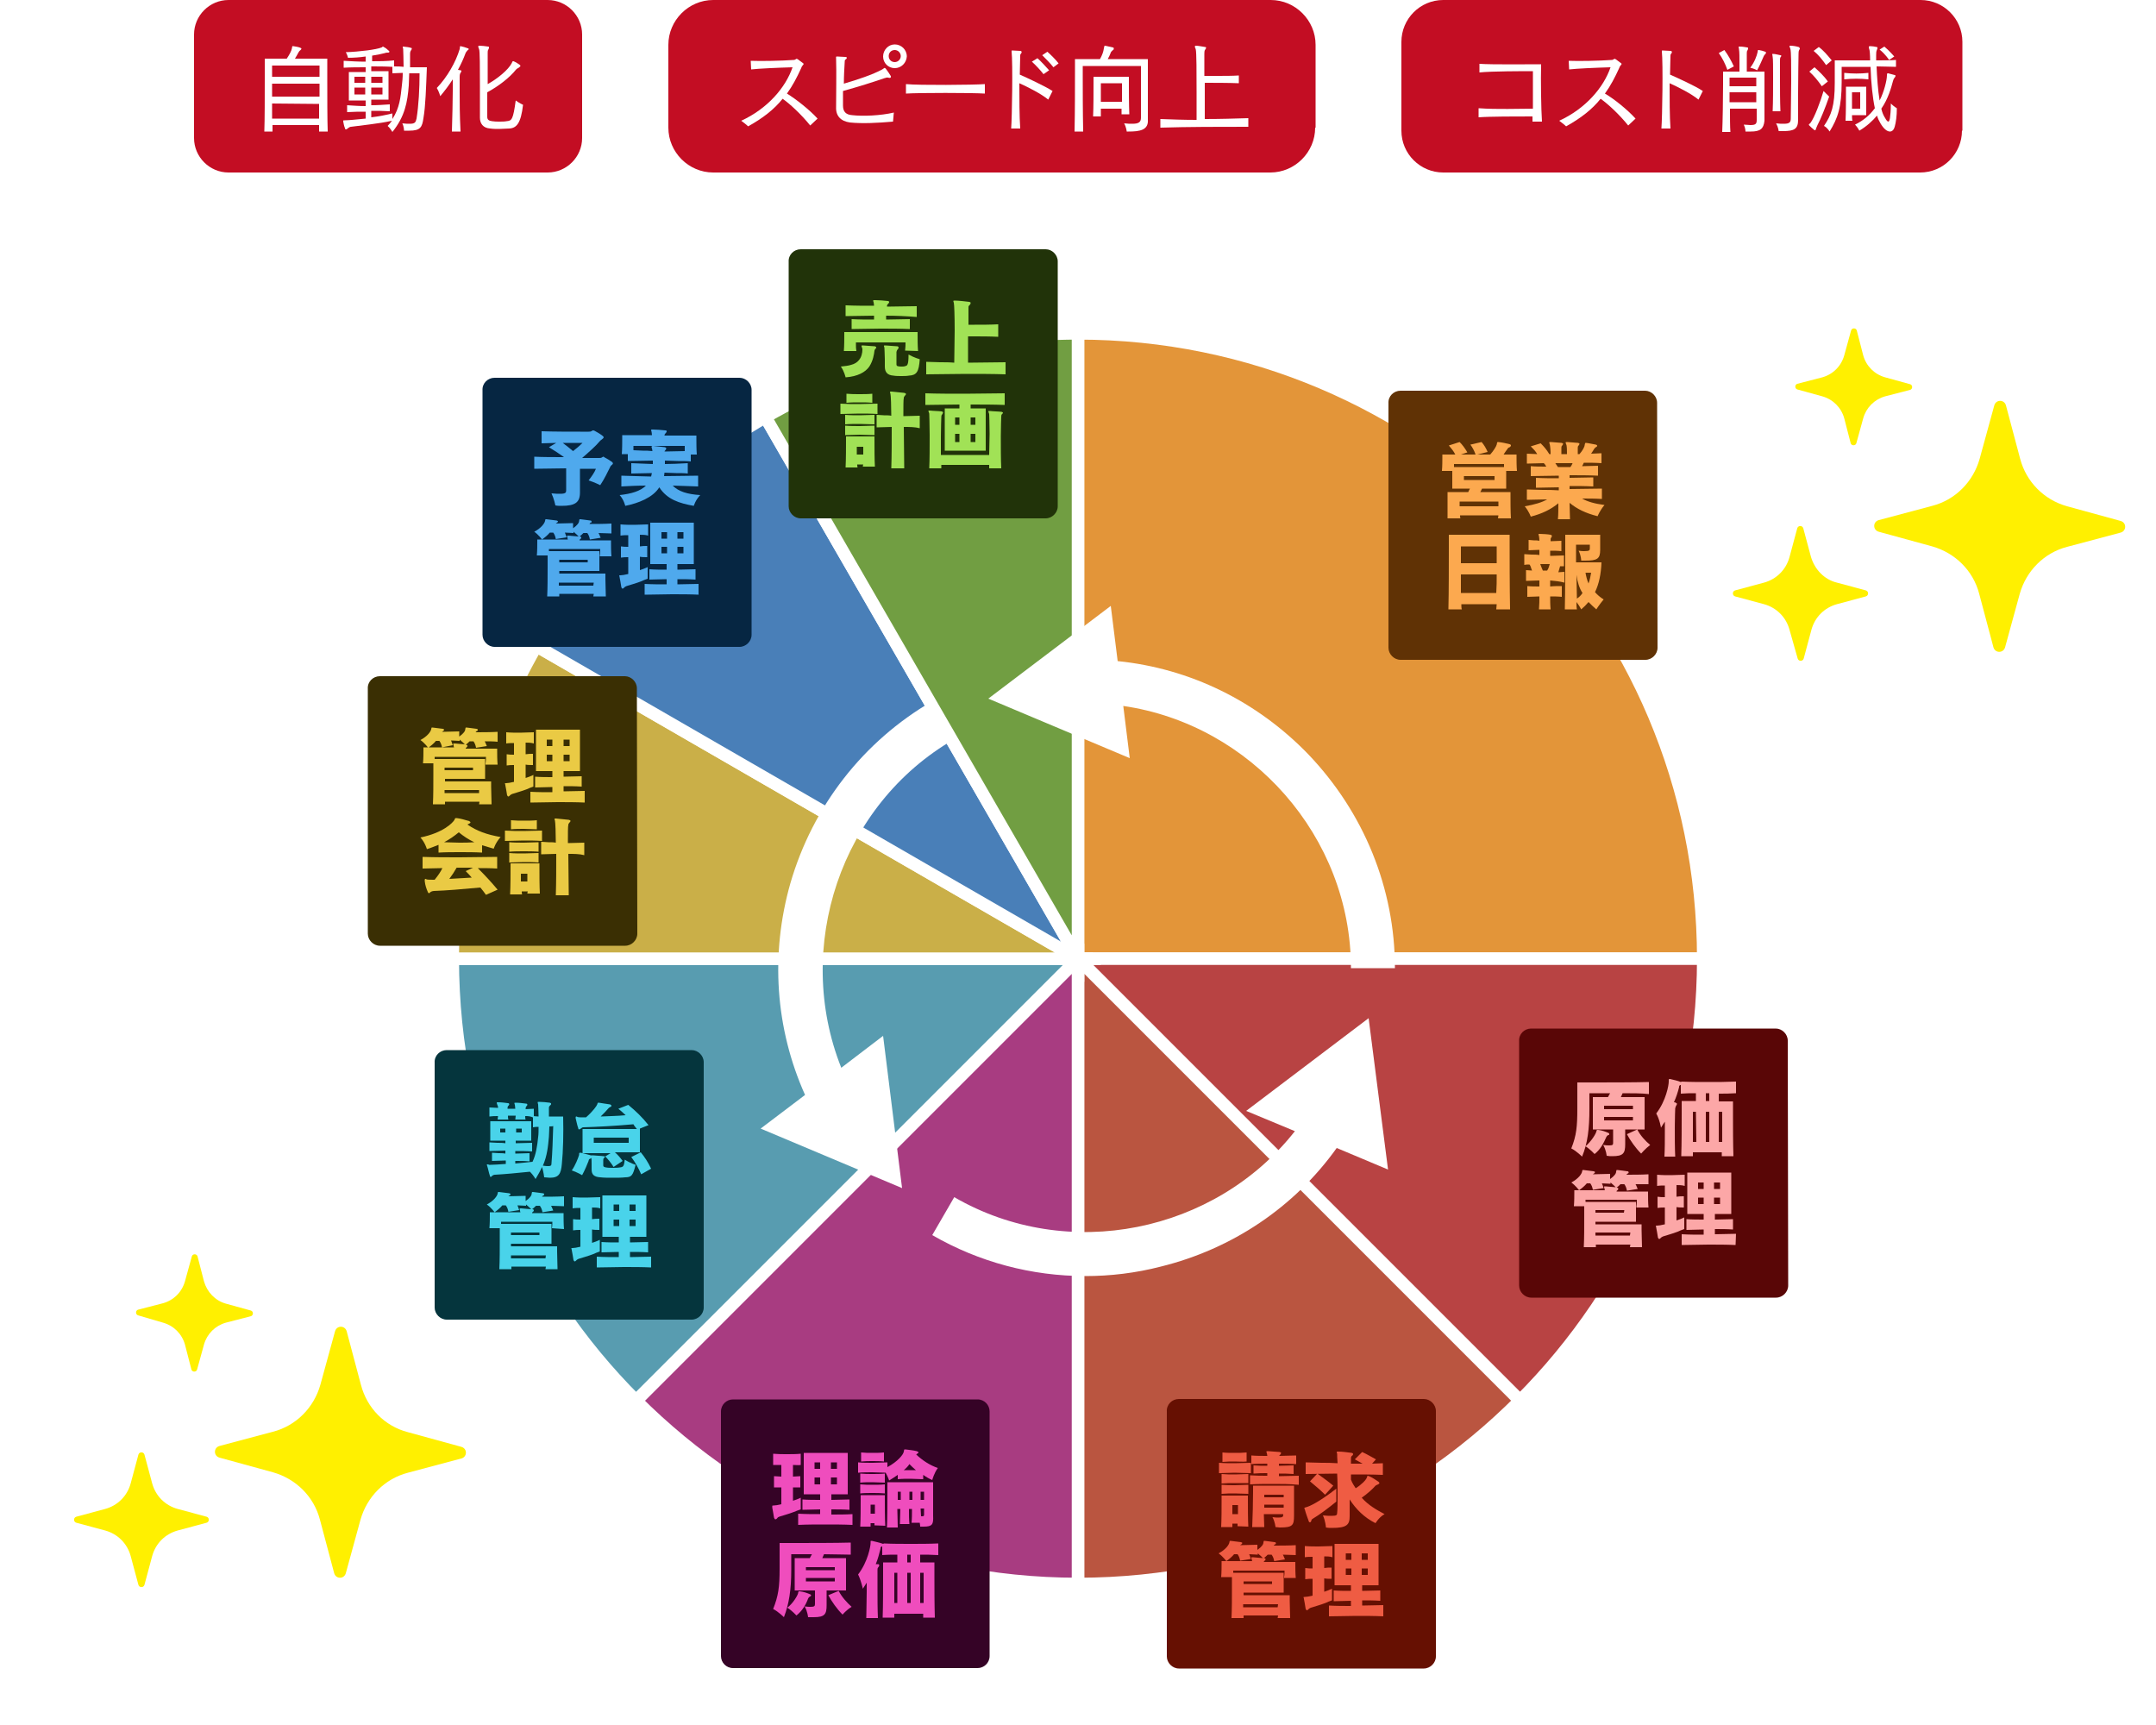 <?xml version="1.0" encoding="utf-8"?>
<!-- Generator: Adobe Illustrator 27.4.0, SVG Export Plug-In . SVG Version: 6.00 Build 0)  -->
<svg version="1.1" id="レイヤー_1" xmlns="http://www.w3.org/2000/svg" xmlns:xlink="http://www.w3.org/1999/xlink" x="0px"
	 y="0px" viewBox="0 0 500 400" style="enable-background:new 0 0 500 400;" xml:space="preserve">
<style type="text/css">
	.st0{fill:#FFFFFF;}
	.st1{fill:#E39539;stroke:#FFFFFF;stroke-width:2.9;stroke-miterlimit:10;}
	.st2{fill:#B84343;stroke:#FFFFFF;stroke-width:2.9;stroke-miterlimit:10;}
	.st3{fill:#BA5540;stroke:#FFFFFF;stroke-width:2.9;stroke-miterlimit:10;}
	.st4{fill:#A83C81;stroke:#FFFFFF;stroke-width:2.9;stroke-miterlimit:10;}
	.st5{fill:#589CB0;stroke:#FFFFFF;stroke-width:2.9;stroke-miterlimit:10;}
	.st6{fill:#CAAF48;stroke:#FFFFFF;stroke-width:2.9;stroke-miterlimit:10;}
	.st7{fill:#497FB8;stroke:#FFFFFF;stroke-width:2.9;stroke-miterlimit:10;}
	.st8{fill:#719E42;stroke:#FFFFFF;stroke-width:2.9;stroke-miterlimit:10;}
	.st9{fill:#603205;}
	.st10{fill:#FCA94F;}
	.st11{fill:#213309;}
	.st12{fill:#A1E256;}
	.st13{fill:#05353D;}
	.st14{fill:#49D3EA;}
	.st15{fill:#062642;}
	.st16{fill:#4FA9ED;}
	.st17{fill:#3A2F03;}
	.st18{fill:#EACA44;}
	.st19{fill:#661002;}
	.st20{fill:#EF5C43;}
	.st21{fill:#FFF000;}
	.st22{fill:#C30D23;}
	.st23{fill:#590606;}
	.st24{fill:#FCA7A7;}
	.st25{fill:#350326;}
	.st26{fill:#EF4DBD;}
</style>
<rect y="0" class="st0" width="500" height="400"/>
<g>
	<g>
		<path class="st1" d="M250,77.3v145h145C395,142.2,330.1,77.3,250,77.3z"/>
		<path class="st2" d="M250,222.3l102.5,102.5c26.2-26.2,42.5-62.5,42.5-102.5L250,222.3L250,222.3z"/>
		<path class="st3" d="M250,222.3v145c40,0,76.3-16.2,102.5-42.5L250,222.3z"/>
		<path class="st4" d="M250,222.3L147.5,324.8C173.7,351,210,367.3,250,367.3V222.3z"/>
		<path class="st5" d="M250,222.3H105c0,40,16.2,76.3,42.5,102.5L250,222.3z"/>
		<path class="st6" d="M105,222.3h145l-125.6-72.5C111.9,171.5,105,196.5,105,222.3z"/>
		<path class="st7" d="M124.4,149.8L250,222.3L177.5,96.7C155.8,109.3,137.3,127.4,124.4,149.8z"/>
		<path class="st8" d="M177.5,96.7L250,222.3v-145C224.9,77.3,199.9,83.8,177.5,96.7z"/>
	</g>
	<g>
		<g>
			<path class="st0" d="M259.2,153.3l-1.6-12.8L229.2,162l32.8,13.8l-1.5-12.1c29.6,4.3,52.8,30.3,52.8,60.8h10.2
				c0-18.5-7.2-36.1-20.1-49.6C291.5,162.6,276,155,259.2,153.3z"/>
			<path class="st0" d="M221.3,171.4l-5.1-8.8c-16,9.3-27.7,24.3-32.9,42.2c-4.7,16.5-3.5,33.7,3.4,49.1l-10.3,7.8l32.8,13.8
				l-4.4-35.3l-9.7,7.4C184,219.7,194.9,186.6,221.3,171.4z"/>
			<path class="st0" d="M317.4,236.1L289,257.6l11.3,4.7c-18.5,23.5-52.6,30.6-79,15.3l-5.1,8.8c10.9,6.3,23.1,9.5,35.5,9.5
				c5.8,0,11.7-0.7,17.5-2.2c16.6-4.1,31-13.8,40.8-27.5l11.9,5L317.4,236.1z"/>
		</g>
	</g>
</g>
<g>
	<g>
		<g>
			<path class="st9" d="M384.4,150.2c0,1.5-1.3,2.8-2.8,2.8h-56.8c-1.5,0-2.8-1.3-2.8-2.8V93.5c-0.1-1.6,1.2-2.9,2.8-2.9h56.7
				c1.5,0,2.8,1.3,2.8,2.8L384.4,150.2L384.4,150.2z"/>
		</g>
	</g>
	<g>
		<g>
			<path class="st10" d="M349.3,109.2v4.1h-5.6c-0.1,0.3-0.3,0.6-0.4,0.8h7c0,0,0,0.3,0,0.8c0,1.3,0,3.8,0.1,5.3h-3
				c0-0.2,0.1-0.5,0.1-0.7h-8.9c0,0.3,0,0.5,0.1,0.7h-3c0-1.5,0-4.2,0-5.4c0-0.4,0-0.7,0-0.7h4.8c0.1-0.3,0.3-0.6,0.4-0.8h-4.1v-4.1
				h-2.4c0.1-1.1,0.1-2.5,0.1-3.3c0-0.3,0-0.5,0-0.5h3c-0.4-0.8-0.9-1.4-1.5-2.1l2.5-0.8c0.7,0.7,1.2,1.4,1.8,2.4l-1.5,0.5h3.4
				c-0.3-0.9-0.7-1.6-1.2-2.3l2.6-0.6c0.6,0.7,1,1.4,1.4,2.3l-2.4,0.6h3c0.8-0.9,1.4-1.9,1.5-2.3s0.1-0.6,0.2-0.6s0.1,0,0.2,0
				c0.9,0.1,1.8,0.3,2.6,0.5c0.2,0.1,0.3,0.1,0.3,0.3c0,0.1-0.1,0.3-0.3,0.4c-0.3,0.1-0.4,0.2-0.5,0.4c-0.3,0.4-0.6,0.8-0.9,1.3h3
				c0,0,0,0.2,0,0.5c0,0.8,0,2.3,0.1,3.3L349.3,109.2L349.3,109.2z M348.8,107.6h-11.6c0,0.1,0,0.4,0,0.7h11.6
				C348.8,108,348.8,107.8,348.8,107.6z M347.5,116.3h-9c0,0.3,0,0.7,0,1.1h9C347.5,117,347.5,116.7,347.5,116.3z M346.5,110.4h-7
				v0.9h7.1v-0.9H346.5z"/>
			<path class="st10" d="M370.5,119.7c-2.8-0.7-4.8-1.7-6.5-3.1c0,1.4,0.1,2.7,0.1,3.8h-2.8c0.1-1.1,0.1-2.4,0.1-3.7
				c-1.7,1.4-3.7,2.4-6.4,3.1c0,0-0.4-1.2-1.4-2.4c2.3-0.4,4-0.9,5.2-1.6c-1.5,0-3.2,0.1-4.7,0.1v-2.4c1.3,0,2.5,0.1,3.7,0.1
				s2.4,0,3.7,0.1V113c-1.8,0-3.7,0.1-5.3,0.1v-2.3c1.7,0.1,3.5,0.1,5.3,0.1v-0.6c-2.2,0-4.4,0.1-6.5,0.1v-2.3
				c1.2,0.1,2.3,0.1,3.6,0.1c-0.2-0.3-0.3-0.6-0.6-0.8c-1.3,0-2.6,0.1-3.9,0.1v-2.3c0.8,0,1.6,0.1,2.4,0.1c-0.4-0.7-0.9-1.2-1.5-1.8
				l2.3-0.7c0.8,0.8,1.4,1.5,2,2.5h0.3c0-0.9-0.1-1.9-0.2-2.3c-0.1-0.2-0.1-0.3-0.1-0.4s0.1-0.1,0.3-0.1c0.1,0,0.1,0,0.1,0
				c0.8,0.1,1.7,0.1,2.5,0.2c0.2,0.1,0.3,0.1,0.3,0.2s-0.1,0.3-0.2,0.4c-0.2,0.2-0.2,0.3-0.2,0.6c0,0.2,0,0.5,0,0.7s0,0.4,0,0.7h1.3
				c0-0.9,0-2-0.2-2.3c-0.1-0.2-0.1-0.3-0.1-0.4s0.1-0.1,0.3-0.1c0.1,0,0.1,0,0.1,0c0.8,0.1,1.7,0.1,2.5,0.2
				c0.2,0.1,0.3,0.1,0.3,0.2s-0.1,0.3-0.2,0.4c-0.2,0.2-0.2,0.3-0.2,0.6c0,0.5,0,0.9,0,1.4h0.4c0.7-0.8,1.2-1.7,1.2-2.1
				c0.1-0.4,0.1-0.5,0.2-0.5s0.1,0,0.2,0c0.8,0.1,1.5,0.3,2.2,0.4c0.2,0.1,0.3,0.1,0.3,0.3c0,0.1-0.1,0.2-0.3,0.3
				c-0.2,0.1-0.3,0.3-0.4,0.4c-0.2,0.3-0.4,0.7-0.7,1.1c0.8,0,1.7-0.1,2.4-0.1v2.3c-1.4-0.1-2.8-0.1-4.1-0.1
				c-0.1,0.2-0.2,0.5-0.4,0.8c1.2,0,2.5-0.1,3.7-0.1v2.3c-2.2-0.1-4.4-0.1-6.6-0.1v0.6c1.9,0,3.7-0.1,5.5-0.1v2.1
				c-1.8-0.1-3.7-0.1-5.5-0.1v0.7c2.4,0,4.9-0.1,7.5-0.1v2.4c-1.5-0.1-3.2-0.1-4.6-0.1c1.2,0.7,2.9,1.2,5.2,1.5
				C371,118.4,370.5,119.7,370.5,119.7z M360.7,107.4c0.2,0.3,0.4,0.6,0.6,0.9h2.9c0.2-0.3,0.4-0.6,0.5-0.9H360.7z"/>
			<path class="st10" d="M347,141.3c0-0.4,0.1-0.8,0.1-1.2h-8.2c0,0.4,0,0.8,0.1,1.2h-3.1c0.1-4.1,0.1-10.5,0.1-14.2
				c0-1.8,0-3.1,0-3.1h14.1c0,0,0,0.6,0,1.5c0,3.2,0,11,0.1,15.8H347z M347.1,126.7h-8.3v3.9h8.3V126.7z M338.8,133.2
				c0,1.4,0,2.9,0,4.3h8.2c0.1-1.5,0.1-2.9,0.1-4.3H338.8z"/>
			<path class="st10" d="M359.5,134.6v1.4c0.8-0.1,1.8-0.1,2.7-0.1v2.5c-0.9-0.1-1.8-0.1-2.7-0.1c0,0.9,0,2,0.1,3h-2.7
				c0.1-1.1,0.1-2.1,0.1-3c-0.9,0-1.8,0.1-2.8,0.1v-2.5c0.9,0.1,1.8,0.1,2.8,0.1v-1.4c-1.1,0-2.1,0.1-3.1,0.1v-2.5
				c0.4,0,1,0.1,1.4,0.1c-0.2-0.4-0.3-1.1-0.6-1.4c-0.4,0-0.8,0-1.2,0.1v-2.5c0.6,0,1.1,0.1,1.7,0.1s1.2,0,1.8,0.1v-1.2
				c-0.9,0-1.8,0.1-2.5,0.1v-2.4c0.4,0,0.8,0.1,1.2,0.1c0.4,0,0.9,0,1.3,0.1c0-0.6-0.1-1-0.1-1.1c-0.1-0.2-0.1-0.4-0.1-0.4
				c0-0.1,0.1-0.1,0.2-0.1s0.1,0,0.1,0c0.7,0,2,0.1,2.5,0.2c0.2,0.1,0.3,0.1,0.3,0.3c0,0.1-0.1,0.2-0.1,0.3
				c-0.2,0.2-0.2,0.3-0.2,0.6c0,0.1,0,0.2,0,0.3c0.9,0,1.8-0.1,2.5-0.1v2.4c-0.8-0.1-1.7-0.1-2.6-0.1v1.2c1.1,0,2.2-0.1,3.2-0.1v2.5
				c-0.3,0-0.6,0-0.9,0c-0.1,0.4-0.3,1-0.4,1.4c0.4,0,0.9-0.1,1.4-0.1v2.5C361.7,134.8,360.6,134.7,359.5,134.6z M357.2,130.8
				c0.2,0.5,0.4,1.1,0.6,1.5h1c0.3-0.4,0.5-1.1,0.6-1.5H357.2z M370.2,141.3c-0.6-0.5-1.2-1.1-1.8-1.7c-0.5,0.6-1.1,1.2-1.7,1.7
				c0,0-0.4-0.8-1.1-1.7c0,0.6,0,1.2,0.1,1.7h-2.8c0.1-4.3,0.1-10.5,0.1-14.2V124h8.1v3.5c0,2.1-0.7,2.5-3.5,2.5c-0.3,0-0.6,0-0.9,0
				c0,0,0-1.1-0.6-2.3c0.6,0.1,0.9,0.1,1.3,0.1c1.3,0,1.3-0.2,1.3-0.8v-0.7h-3.2v4.1h5.9c-0.1,2.7-0.6,5.1-1.5,6.9
				c0.5,0.6,1.2,1.2,2,1.7C370.9,140.2,370.2,141.3,370.2,141.3z M365.6,133.3c0,1.7,0.1,3.8,0.1,5.5c0.5-0.3,1-0.8,1.3-1.3
				C366.3,136.5,365.8,134.9,365.6,133.3z M367.7,132.8c0.1,0.7,0.4,1.9,0.7,2.5c0.3-0.8,0.5-1.9,0.6-2.5H367.7z"/>
		</g>
	</g>
</g>
<g>
	<g>
		<g>
			<path class="st11" d="M245.3,117.4c0,1.5-1.3,2.8-2.8,2.8h-56.8c-1.5,0-2.8-1.3-2.8-2.8V60.7c-0.1-1.6,1.2-2.9,2.8-2.9h56.8
				c1.5,0,2.8,1.3,2.8,2.8V117.4L245.3,117.4z"/>
		</g>
	</g>
	<g>
		<g>
			<path class="st12" d="M203.1,80.8c-0.2,0.2-0.2,0.2-0.3,0.5c-0.1,0.8-0.3,2.3-1.2,3.7c-0.9,1.3-2.7,2.3-5.5,2.5
				c0,0-0.3-1.4-1.1-2.5c0.9-0.1,1.8-0.2,2.4-0.4c0.8-0.2,1.4-0.6,1.8-1.1c0.6-0.7,0.8-1.7,0.8-2.4c0-0.2,0-0.3-0.1-0.5
				s-0.1-0.3-0.1-0.4s0.1-0.1,0.2-0.1h0.1c0.9,0.1,1.8,0.1,2.8,0.2c0.2,0.1,0.3,0.1,0.3,0.3C203.3,80.6,203.2,80.7,203.1,80.8z
				 M209.9,81.3c0.1-0.8,0.1-1.4,0.1-1.9h-11.5c0,0.2,0,0.3,0,0.6c0,0.4,0,0.8,0.1,1.4h-2.9c0.1-1.2,0.1-2.9,0.1-3.8
				c0-0.3,0-0.6,0-0.6h17c0,0,0,0.2,0,0.6c0,0.9,0,2.5,0.1,3.8L209.9,81.3L209.9,81.3z M205.5,73.2v0.9c1.9,0,3.8-0.1,5.5-0.1v2.3
				c-2.2-0.1-4.6-0.1-6.9-0.1s-4.6,0.1-6.6,0.1V74c1.7,0.1,3.4,0.1,5.2,0.1v-0.9c-2.2,0-4.5,0.1-6.6,0.1v-2.5
				c2.2,0.1,4.4,0.1,6.6,0.1c0-0.4-0.1-0.7-0.1-0.8c-0.1-0.2-0.1-0.4-0.1-0.4c0-0.1,0.1-0.1,0.3-0.1h0.1c0,0,0,0,0.1,0
				c0.8,0,2,0.1,2.9,0.2c0.2,0,0.3,0.1,0.3,0.3c0,0.1-0.1,0.2-0.2,0.3c-0.2,0.2-0.3,0.3-0.3,0.6c0,0,0,0,0,0.1
				c2.3,0,4.5-0.1,6.9-0.1v2.5C210.1,73.3,207.8,73.2,205.5,73.2z M210.8,87.1c-0.6,0.1-1.2,0.1-1.8,0.1s-1.2,0-1.8-0.1
				c-1.4-0.1-2-0.8-2-2.1c0-0.1,0-0.1,0-0.1c0-0.3,0-0.9,0-1.6c0-1.1-0.1-2.3-0.1-2.7c-0.1-0.2-0.1-0.3-0.1-0.4s0.1-0.1,0.2-0.1
				c0.1,0,0.1,0,0.1,0c0.9,0.1,1.8,0.1,2.8,0.2c0.2,0,0.3,0.2,0.3,0.3c0,0.1-0.1,0.3-0.2,0.4c-0.2,0.2-0.2,0.3-0.3,0.6
				c0,0.3,0,0.8,0,1.4s0,1.2,0,1.5c0,0.2,0.1,0.4,0.3,0.4c0.3,0.1,0.6,0.1,0.9,0.1c0.3,0,0.6,0,0.8-0.1c0.5-0.1,0.8-0.2,0.8-2.7
				c1.2,0.7,2.6,1.1,2.6,1.1C213.1,86.2,212.6,87,210.8,87.1z"/>
			<path class="st12" d="M233.2,86.8c-3-0.1-6.1-0.1-9.2-0.1c-3.2,0-6.3,0.1-9.2,0.1v-2.9c1.1,0,2.1,0.1,3.2,0.1
				c1.1,0,2.2,0,3.3,0.1c0-2.3,0.1-5.1,0.1-7.5c0-3.3-0.1-6-0.2-6.4c-0.1-0.2-0.1-0.3-0.1-0.4s0.1-0.1,0.3-0.1h0.1
				c0.8,0,2.5,0.2,3.3,0.3c0.3,0.1,0.3,0.1,0.3,0.3c0,0.1-0.1,0.3-0.2,0.4c-0.3,0.3-0.3,0.3-0.3,0.6c0,0.3,0,1.9,0,4
				c0.4,0,0.9,0,1.4,0c1.7,0,3.7,0,5.5-0.1v2.9c-1.9-0.1-4-0.1-5.6-0.1c-0.5,0-0.9,0-1.4,0v6.1c3,0,5.9-0.1,8.7-0.1L233.2,86.8
				L233.2,86.8z"/>
			<path class="st12" d="M199.2,95.9c-1.4,0-2.8,0.1-4.3,0.1v-2.4c1.5,0.1,2.9,0.1,4.3,0.1s2.8-0.1,4.3-0.1V96
				C202.1,95.9,200.6,95.9,199.2,95.9z M200.1,108.3c0-0.2,0-0.4,0.1-0.6h-1.4c0,0.2,0,0.5,0.1,0.7h-2.8c0.1-1.9,0.1-4.9,0.1-6.4
				v-0.8h6.6v1c0,1.5,0,4.4,0.1,6h-2.8L200.1,108.3L200.1,108.3z M199.4,98.3c-1.2,0-2.3,0-3.4,0.1v-2.2c1.1,0.1,2.3,0.1,3.4,0.1
				c1.2,0,2.3-0.1,3.4-0.1v2.2C201.6,98.4,200.5,98.3,199.4,98.3z M199.4,100.8c-1.2,0-2.3,0.1-3.4,0.1v-2.2
				c1.1,0.1,2.3,0.1,3.4,0.1c1.2,0,2.3-0.1,3.4-0.1v2.2C201.6,100.9,200.5,100.8,199.4,100.8z M199.3,93.3c-1,0-2,0-3,0.1v-2.1
				c1.1,0.1,2,0.1,3,0.1s2,0,3-0.1v2.1C201.3,93.3,200.4,93.3,199.3,93.3z M200.2,103.6h-1.5v1.8h1.5V103.6z M209.6,99
				c0,3,0.1,6.6,0.1,9.6h-3c0.1-2.9,0.1-6.4,0.1-9.6c-1.2,0-2.3,0.1-3.5,0.1v-2.9c0.6,0,1.2,0.1,1.7,0.1c0.6,0,1.2,0,1.7,0.1
				c0-2-0.1-4.8-0.2-5.1c-0.1-0.2-0.1-0.4-0.1-0.4c0-0.1,0.1-0.1,0.3-0.1h0.1c0.8,0.1,2.1,0.2,2.9,0.3c0.3,0.1,0.4,0.1,0.4,0.3
				c0,0.1-0.1,0.2-0.2,0.3c-0.2,0.3-0.3,0.3-0.3,0.6c-0.1,0.3-0.1,2-0.1,4.2c1.3,0,2.6-0.1,3.8-0.1v2.9C212.2,99,210.9,99,209.6,99z
				"/>
			<path class="st12" d="M225.1,93.8v0.9h3.5v9.8h-9.5v-9.8h3.4v-0.9c-2.7,0-5.3,0.1-7.9,0.1v-2.7c3,0.1,6.1,0.1,9.2,0.1
				s6.2-0.1,9.2-0.1v2.7C230.5,93.8,227.8,93.8,225.1,93.8z M232.4,96c-0.2,0.2-0.2,0.4-0.2,0.7c0,0.4-0.1,2.2-0.1,4.4
				c0,2.5,0,5.5,0.1,7.5h-2.8c0-0.3,0-0.5,0-0.8h-11.1c0,0.3,0,0.5,0,0.8h-2.8c0.1-1.9,0.1-5,0.1-7.7c0-2.5-0.1-4.6-0.1-5
				c0-0.1-0.1-0.2-0.1-0.3s-0.1-0.2-0.1-0.3c0-0.1,0.1-0.1,0.3-0.1h0.1c0.8,0.1,1.9,0.1,2.7,0.2c0.2,0.1,0.3,0.1,0.3,0.3
				c0,0.1-0.1,0.2-0.2,0.4c-0.2,0.2-0.2,0.4-0.2,0.7c0,0.4-0.1,2.2-0.1,4.4c0,1.3,0,2.8,0,4.3h11.2c0-1.5,0.1-3.3,0.1-4.9
				c0-2.3-0.1-4.3-0.1-4.6c0-0.1-0.1-0.2-0.1-0.3s-0.1-0.2-0.1-0.3c0-0.1,0.1-0.1,0.3-0.1h0.1c0.8,0.1,1.9,0.1,2.7,0.2
				c0.2,0.1,0.3,0.1,0.3,0.3C232.6,95.8,232.5,95.9,232.4,96z M222.5,96.8h-1v1.7h1V96.8z M222.5,100.6h-1v1.9h1V100.6z M226.2,96.8
				h-1.1v1.7h1.1V96.8z M226.2,100.6h-1.1v1.9h1.1V100.6z"/>
		</g>
	</g>
</g>
<g>
	<g>
		<g>
			<path class="st13" d="M163.2,303.2c0,1.5-1.3,2.8-2.8,2.8h-56.8c-1.5,0-2.8-1.3-2.8-2.8v-56.8c-0.1-1.6,1.2-2.9,2.8-2.9h56.8
				c1.5,0,2.8,1.3,2.8,2.8V303.2L163.2,303.2z"/>
		</g>
	</g>
	<g>
		<g>
			<path class="st14" d="M130.3,269.9c-0.2,2.3-0.7,3.2-2.8,3.2c-0.4,0-0.8-0.1-1.3-0.1c0,0-0.1-1.1-0.5-2.4
				c-0.4,0.9-0.9,1.8-1.5,2.8c0,0-0.5-0.9-1.3-1.7c-2.8,0.3-6.2,0.6-8.1,0.7c-0.3,0-0.4,0.1-0.6,0.2c-0.2,0.2-0.3,0.3-0.4,0.3
				s-0.2-0.1-0.2-0.3c-0.2-0.5-0.4-1.6-0.6-2.2c0-0.1-0.1-0.2-0.1-0.3c0-0.1,0.1-0.1,0.2-0.1s0.2,0,0.3,0.1c0.1,0,0.2,0,0.4,0
				c0.7,0,2-0.1,3.5-0.2v-0.8c-1.1,0-2.2,0.1-3.2,0.1v-1.9c0.5,0,1,0.1,1.5,0.1s1.1,0,1.6,0.1v-0.7c-1.2,0-2.5,0.1-3.7,0.1v-2
				c0.6,0,1.2,0.1,1.8,0.1c0.6,0,1.3,0,1.9,0.1v-0.6h-3.5V260h9.5v4.5h-3.6v0.6c1.3,0,2.6-0.1,3.8-0.1v2c-1.3-0.1-2.5-0.1-3.9-0.1
				v0.6c1.2,0,2.3-0.1,3.3-0.1v1.9c-1.1-0.1-2.1-0.1-3.3-0.1v0.6c1.4-0.1,2.8-0.3,4-0.4c0.8-1.7,1.1-3.7,1.3-5.7
				c0.1-0.7,0.1-1.5,0.1-2.4c-0.4,0-0.8,0-1.3,0.1v-2.6c0.4,0,0.8,0.1,1.3,0.1c0-1.3-0.1-2.4-0.1-2.8c-0.1-0.3-0.1-0.4-0.1-0.5
				s0.1-0.1,0.2-0.1h0.1c0.6,0,1.9,0.1,2.5,0.2c0.3,0.1,0.3,0.1,0.3,0.3c0,0.2-0.1,0.2-0.2,0.3c-0.2,0.2-0.3,0.3-0.3,0.6
				c0,0.2,0,0.9,0,2h3.3C130.7,262.8,130.6,267,130.3,269.9z M121.8,258.8c0,0.3,0,0.6,0.1,0.8h-2.4c0-0.3,0.1-0.6,0.1-0.9h-1.8
				c0,0.3,0,0.6,0.1,0.9h-2.5c0-0.3,0.1-0.6,0.1-0.8c-0.7,0-1.3,0-2,0.1v-2.1c0.7,0,1.3,0.1,2,0.1c0-0.2,0-0.4-0.1-0.5
				c0-0.1-0.1-0.3-0.1-0.3c-0.1-0.2-0.1-0.4-0.1-0.4c0-0.1,0.1-0.1,0.2-0.1h0.1c0.8,0,1.5,0.1,2.3,0.2c0.2,0,0.3,0.1,0.3,0.3
				c0,0.1-0.1,0.2-0.2,0.3c-0.2,0.2-0.2,0.4-0.2,0.7h1.8c0-0.4-0.1-0.7-0.1-0.9c-0.1-0.2-0.1-0.4-0.1-0.4c0-0.1,0.1-0.1,0.2-0.1
				s0.1,0,0.1,0c0.8,0,1.5,0.1,2.3,0.2c0.3,0,0.4,0.1,0.4,0.3c0,0.1-0.1,0.2-0.2,0.3c-0.2,0.2-0.2,0.4-0.2,0.7
				c0.6,0,1.2-0.1,1.9-0.1v2.1C123,258.8,122.4,258.8,121.8,258.8z M117.2,261.7H116v0.9h1.2V261.7z M121,261.7h-1.3v0.9h1.3V261.7z
				 M127.4,261.2c0,0.9-0.1,1.8-0.1,2.4c-0.2,2.2-0.4,4.4-1.4,6.7c0.6,0.1,1,0.1,1.3,0.1c0.6,0,0.7-0.2,0.7-0.7
				c0.2-2.4,0.3-5.4,0.4-8.6C128.3,261.2,127.4,261.2,127.4,261.2z"/>
			<path class="st14" d="M136.8,268.7c-0.2,0.1-0.3,0.3-0.3,0.5c-0.3,0.8-0.9,2.2-1.5,3.3c0,0-1.2-0.7-2.4-1.1
				c0.8-1.1,1.5-2.9,1.7-3.6c0-0.4,0-0.5,0.2-0.5c0.1,0,0.1,0,0.2,0c0.7,0.2,1.7,0.4,2.3,0.6c0.2,0.1,0.3,0.2,0.3,0.3
				C137.1,268.5,137,268.7,136.8,268.7z M148.4,261.7v5.5h-5.8c0.7,0.6,1.2,1.2,1.8,2l-2.1,1.4c-0.7-1.1-1.3-1.8-2-2.5v0.1
				c0,0.1-0.1,0.2-0.2,0.3c-0.2,0.2-0.2,0.3-0.2,0.5s0,0.3,0,0.6c0,0.2,0,0.4,0,0.6c0,0.3,0.1,0.4,0.6,0.5s1,0.1,1.5,0.1
				c0.6,0,1.2,0,1.8-0.1c0.8-0.1,0.9-0.3,1.1-1.8c1.2,0.8,2.5,1.2,2.5,1.2c-0.6,2.4-0.9,2.9-2.4,2.9c-0.8,0.1-1.9,0.1-2.9,0.1
				c-1.1,0-2,0-2.9-0.1c-1.5-0.1-2-0.7-2-1.8c0-0.1,0-0.1,0-0.1c0-0.4,0-0.8,0-1.2c0-0.6,0-1.2-0.1-1.5c-0.1-0.2-0.1-0.3-0.1-0.4
				s0.1-0.1,0.3-0.1c0.1,0,0.1,0,0.2,0c0.8,0.1,1.8,0.1,2.5,0.2c0.2,0,0.3,0.1,0.3,0.1l1.3-0.8h-6.5v-5.6h12.6
				c-0.3-0.4-0.6-0.7-0.8-1.1c-4.5,0.4-8.5,0.6-11.6,0.7c-0.2,0-0.4,0.1-0.6,0.3c-0.2,0.1-0.3,0.2-0.4,0.2c-0.1,0-0.2-0.1-0.2-0.3
				c-0.3-0.8-0.4-1.6-0.6-2.3c0-0.1,0-0.1,0-0.2c0-0.2,0.1-0.2,0.2-0.2c0.1,0,0.1,0,0.2,0.1c0.2,0.1,0.9,0.1,2,0.1
				c1.7-1.5,2.5-2.7,2.6-3c0.1-0.3,0.1-0.4,0.2-0.4c0.1,0,0.1,0,0.2,0c0.8,0.1,1.7,0.3,2.6,0.4c0.2,0.1,0.3,0.2,0.3,0.3
				s-0.1,0.3-0.3,0.3c-0.2,0.1-0.3,0.2-0.4,0.3c-0.4,0.5-1.1,1.2-1.8,1.9c1.8-0.1,3.8-0.1,5.8-0.3c-0.5-0.5-1.1-1-1.7-1.5l2.3-0.9
				c1.7,1.4,3.2,2.8,4.7,4.7L148.4,261.7z M145.8,263.8h-8.1v1.2h8.1V263.8L145.8,263.8z M148.7,272.3c-0.6-1.4-1.4-2.8-2.3-4
				l2.2-1.1c0.9,1.1,1.7,2.3,2.4,3.8L148.7,272.3z"/>
			<path class="st14" d="M128,284.8c0.1-0.6,0.1-1.3,0.1-1.5h-11.9c0,0.1,0,0.3,0,0.5h11.7v4.6h-9.4c0,0.2,0,0.4,0,0.6h10.7
				c0,0,0,0.5,0,1.2c0,1.3,0.1,3.2,0.1,4.1h-2.8c0-0.2,0.1-0.4,0.1-0.6h-8c0,0.2,0,0.4,0,0.6h-2.8c0.1-2,0.1-4.6,0.1-6.8
				c0-1.1,0-2,0-2.7h-2.4c0.1-1.1,0.1-2.4,0.1-3.2c0-0.3,0-0.5,0-0.5h7.1c-0.1-0.2-0.1-0.3-0.1-0.4c-0.1-0.2-0.1-0.4-0.1-0.4
				c0-0.1,0.1-0.1,0.3-0.1h0.1c0.7,0.1,1.4,0.1,2.3,0.2c-0.2-0.2-0.7-0.7-1.2-1.1v0.3c-0.6,0-1.3-0.1-2-0.1c0.1,0.3,0.3,0.7,0.4,1.1
				l-2.5,0.4c-0.1-0.6-0.3-1.1-0.6-1.5c-0.3,0-0.6,0-0.8,0c-0.5,0.6-1.1,1.1-1.8,1.6c0,0-0.8-1.1-1.8-1.8c1.7-0.9,2.4-2,2.5-2.5
				c0.1-0.3,0-0.4,0.2-0.4h0.1c0.7,0.1,1.7,0.2,2.4,0.3c0.2,0.1,0.3,0.1,0.3,0.2s-0.1,0.2-0.2,0.3c-0.2,0.1-0.2,0.1-0.3,0.2
				c1.2,0,2.8-0.1,4-0.1v1.2c1-0.7,1.4-1.3,1.4-1.7c0.1-0.3,0-0.4,0.2-0.4c0.1,0,0.1,0,0.1,0c0.7,0.1,1.7,0.2,2.3,0.3
				c0.2,0,0.3,0.1,0.3,0.3c0,0.1-0.1,0.2-0.2,0.2c-0.1,0.1-0.2,0.1-0.3,0.3c1.4,0,3.5,0,5.1-0.1v2.3c-0.9,0-2-0.1-3-0.1
				c0.2,0.3,0.3,0.7,0.5,1.1l-2.5,0.4c-0.1-0.6-0.3-1.1-0.6-1.5c-0.4,0-0.7,0-0.9,0c-0.3,0.3-0.6,0.6-0.9,0.8c0.3,0,0.4,0.1,0.4,0.3
				c0,0.1-0.1,0.2-0.2,0.3c-0.2,0.1-0.2,0.2-0.2,0.3h7.3c0,0,0,0.2,0,0.5c0,0.7,0,2.2,0.1,3.2L128,284.8z M125.1,285.8h-6.6v0.6h6.6
				V285.8L125.1,285.8z M126.6,291.1h-8.1c0,0.2,0,0.4,0,0.7h8L126.6,291.1L126.6,291.1z"/>
			<path class="st14" d="M137.3,280v2.7c0.6-0.1,1.1-0.1,1.7-0.1v2.6c-0.6,0-1.2,0-1.7-0.1v3.1c0.6-0.2,1.2-0.4,1.8-0.7v2.7
				c-0.6,0.2-1.1,0.4-1.5,0.6c-1.3,0.5-2.5,0.8-3.4,1.1c-0.2,0.1-0.3,0.1-0.6,0.4c-0.1,0.1-0.2,0.2-0.3,0.2s-0.2-0.1-0.3-0.3
				c-0.1-0.8-0.3-1.7-0.4-2.3c0-0.2-0.1-0.3-0.1-0.4s0.1-0.1,0.3-0.1c0.3,0,1-0.1,1.8-0.3v-3.9c-0.6,0-1.1,0-1.7,0.1v-2.6
				c0.6,0.1,1.1,0.1,1.7,0.1v-2.7c-0.6,0-1.2,0-1.8,0.1v-2.6c1.1,0.1,2.2,0.1,3.2,0.1c1.1,0,2.1-0.1,3.2-0.1v2.6
				C138.6,280,137.9,280,137.3,280z M151,293.9c-2-0.1-4.2-0.1-6.3-0.1s-4.2,0.1-6.3,0.1v-2.5c1.7,0.1,3.4,0.1,5.1,0.1v-1.2
				c-1.4,0-2.7,0.1-4,0.1V288c1.3,0.1,2.7,0.1,4,0.1v-1.3h-3.8v-9.6h10.2v9.6h-3.8v1.3c1.4,0,2.8-0.1,4.2-0.1v2.4
				c-1.4-0.1-2.8-0.1-4.2-0.1v1.2c1.7,0,3.3-0.1,4.9-0.1L151,293.9L151,293.9z M143.6,279.3h-1.3v1.5h1.3V279.3z M143.6,282.8h-1.3
				v1.5h1.3V282.8z M147.4,279.3H146v1.5h1.4V279.3z M147.4,282.8H146v1.5h1.4V282.8z"/>
		</g>
	</g>
</g>
<g>
	<g>
		<g>
			<path class="st15" d="M174.3,147.2c0,1.5-1.3,2.8-2.8,2.8h-56.8c-1.5,0-2.8-1.3-2.8-2.8V90.5c-0.1-1.6,1.2-2.9,2.8-2.9h56.8
				c1.5,0,2.8,1.3,2.8,2.8V147.2L174.3,147.2z"/>
		</g>
	</g>
	<g>
		<g>
			<path class="st16" d="M141.6,108.1c-0.7,1.4-1.4,2.9-2.4,4.4c0,0-1.4-0.7-2.7-1.1c0.7-0.9,1.4-1.9,1.7-2.7h-3.7v5.5
				c0,2.3-1.1,3.1-4.3,3.1c-0.4,0-0.9,0-1.4-0.1c0,0-0.3-1.5-0.9-2.8c0.9,0.1,1.5,0.1,2,0.1c1.3,0,1.4-0.3,1.4-0.8v-5.1
				c-2.3,0-4.9,0.1-7.4,0.1v-2.8c2,0.1,4.5,0.1,6.9,0.1c-1.1-0.8-2.2-1.5-3.5-2.3l1.7-1c-1.1,0-2.2,0.1-3.4,0.1V100
				c2.8,0.1,6.7,0.1,9,0.1c1.2,0,1.9,0,1.9,0c0.3,0,0.5,0,0.8-0.2c0.1-0.1,0.2-0.1,0.3-0.1s0.2,0.1,0.3,0.1c0.6,0.3,1.4,0.8,1.9,1.2
				c0.1,0.1,0.2,0.2,0.2,0.3c0,0.3-0.8,0.7-0.9,0.9c-0.9,1.1-2.5,2.5-4.1,3.9h4c0.3,0,0.4,0,0.7-0.2c0.1-0.1,0.2-0.1,0.2-0.1
				s0.2,0,0.2,0.1c0.6,0.3,1.4,0.8,1.8,1.1c0.2,0.1,0.2,0.2,0.2,0.3C142.3,107.6,141.8,107.8,141.6,108.1z M130.5,102.7
				c0.8,0.6,1.7,1.3,2.4,1.9c0.8-0.6,1.7-1.4,2.2-1.9H130.5z"/>
			<path class="st16" d="M160.9,117.3c-3.4-0.6-6.2-1.5-8-4.3c-1.5,2.4-4.9,3.7-7.9,4.3c0,0-0.3-1.4-1.3-2.5
				c2.7-0.3,4.8-0.9,6.1-2.2c-2,0-3.9,0.1-5.7,0.2v-2.5c2.1,0.1,4.5,0.1,6.9,0.2c0.1-0.3,0.1-0.6,0.2-0.8c-1.4,0-3.3,0.1-4.8,0.1
				v-2.4c1.5,0.1,3.5,0.1,5,0.2c0-0.2,0-0.5,0-0.8c-1.7,0-4,0.1-5.8,0.1v-1.6h-1.4c0.1-1.1,0.1-2.9,0.1-3.8c0-0.4,0-0.6,0-0.6h6.9
				c0-0.3-0.1-0.6-0.1-0.8c-0.1-0.2-0.1-0.4-0.1-0.4c0-0.1,0.1-0.1,0.3-0.1h0.1c0.8,0,1.9,0.1,2.9,0.2c0.3,0,0.3,0.1,0.3,0.3
				c0,0.1-0.1,0.2-0.2,0.3c-0.2,0.3-0.3,0.3-0.3,0.6h7.4c0,0,0,0.3,0,0.6c0,0.9,0,2.8,0.1,3.8h-1.4v1.6c-0.9-0.1-1.9-0.1-3-0.1
				s-2.1-0.1-3-0.1c0,0.2,0,0.5,0,0.8c1.5,0,3.5-0.1,5.3-0.2v2.4c-0.8-0.1-1.8-0.1-2.7-0.1s-1.8-0.1-2.7-0.1c0,0.3-0.1,0.6-0.1,0.8
				c2.8,0,5.5-0.1,7.9-0.1v2.5c-1.8-0.1-3.8-0.1-5.9-0.2c1.4,1.4,3.4,2,6.4,2.2C161.3,115.9,160.9,117.3,160.9,117.3z M146.9,103.2
				c0,0.2,0,0.7,0,1.2c0.8,0,1.4,0.1,2.2,0.1c0.7,0,1.4,0,2.2,0.1c0-0.3-0.1-0.5-0.1-0.6c-0.1-0.2-0.1-0.3-0.1-0.4s0.1-0.2,0.3-0.2
				c0.1,0,0.1,0,0.1,0c0.9,0.1,1.8,0.2,2.7,0.3c0.2,0.1,0.3,0.1,0.3,0.3c0,0.2-0.1,0.2-0.2,0.4c-0.1,0.1-0.2,0.2-0.2,0.3
				c1.6,0,3.2-0.1,4.7-0.1c0-0.5,0-0.9,0-1.2h-11.9V103.2z"/>
			<path class="st16" d="M139.1,128.8c0.1-0.6,0.1-1.3,0.1-1.5h-11.9c0,0.1,0,0.3,0,0.5H139v4.6h-9.3c0,0.2,0,0.4,0,0.6h10.7
				c0,0,0,0.5,0,1.2c0,1.3,0.1,3.2,0.1,4.1h-2.9c0-0.2,0.1-0.4,0.1-0.6h-8c0,0.2,0,0.4,0,0.6h-2.8c0.1-2,0.1-4.6,0.1-6.8
				c0-1.1,0-2,0-2.7h-2.5c0.1-1.1,0.1-2.4,0.1-3.2c0-0.3,0-0.5,0-0.5h7.1c-0.1-0.2-0.1-0.3-0.1-0.4c-0.1-0.2-0.1-0.4-0.1-0.4
				c0-0.1,0.1-0.1,0.3-0.1h0.1c0.7,0.1,1.4,0.1,2.3,0.2c-0.2-0.2-0.7-0.7-1.2-1.1v0.3c-0.6,0-1.3-0.1-2-0.1c0.1,0.3,0.3,0.7,0.4,1.1
				l-2.5,0.4c-0.1-0.6-0.3-1.1-0.6-1.5c-0.3,0-0.6,0-0.8,0c-0.5,0.6-1.1,1.1-1.8,1.6c0,0-0.8-1.1-1.8-1.8c1.7-0.9,2.4-2,2.5-2.5
				c0.1-0.3,0-0.4,0.2-0.4h0.1c0.7,0.1,1.7,0.2,2.4,0.3c0.2,0.1,0.3,0.1,0.3,0.2s-0.1,0.2-0.2,0.3c-0.2,0.1-0.2,0.1-0.3,0.2
				c1.2,0,2.8-0.1,4-0.1v1.2c1-0.7,1.4-1.3,1.4-1.7c0.1-0.3,0-0.4,0.2-0.4c0.1,0,0.1,0,0.1,0c0.7,0.1,1.7,0.2,2.3,0.3
				c0.2,0,0.3,0.1,0.3,0.3c0,0.1-0.1,0.2-0.2,0.2s-0.2,0.1-0.3,0.3c1.4,0,3.5,0,5.1-0.1v2.3c-0.9,0-2-0.1-3-0.1
				c0.2,0.3,0.3,0.7,0.5,1.1l-2.5,0.4c-0.1-0.6-0.3-1.1-0.6-1.5c-0.4,0-0.7,0-0.9,0c-0.3,0.3-0.6,0.6-0.9,0.8c0.3,0,0.4,0.1,0.4,0.3
				c0,0.1-0.1,0.2-0.2,0.3c-0.2,0.1-0.2,0.2-0.2,0.3h7.3c0,0,0,0.2,0,0.5c0,0.7,0,2.2,0.1,3.2h-2.7L139.1,128.8L139.1,128.8z
				 M136.3,129.8h-6.6v0.6h6.6V129.8L136.3,129.8z M137.7,135.1h-8.1c0,0.2,0,0.4,0,0.7h8L137.7,135.1L137.7,135.1z"/>
			<path class="st16" d="M148.4,124v2.7c0.6-0.1,1.1-0.1,1.7-0.1v2.6c-0.6,0-1.2,0-1.7-0.1v3.1c0.6-0.2,1.2-0.4,1.8-0.7v2.7
				c-0.6,0.2-1.1,0.4-1.5,0.6c-1.3,0.5-2.5,0.8-3.4,1.1c-0.2,0.1-0.3,0.1-0.6,0.4c-0.1,0.1-0.2,0.2-0.3,0.2s-0.2-0.1-0.3-0.3
				c-0.1-0.8-0.3-1.7-0.4-2.3c0-0.2-0.1-0.3-0.1-0.4c0-0.1,0.1-0.1,0.3-0.1c0.3,0,1-0.1,1.8-0.3v-3.9c-0.6,0-1.1,0-1.7,0.1v-2.6
				c0.6,0.1,1.1,0.1,1.7,0.1v-2.7c-0.6,0-1.2,0-1.8,0.1v-2.6c1.1,0.1,2.2,0.1,3.2,0.1c1.1,0,2.1-0.1,3.2-0.1v2.6
				C149.7,124,149,124,148.4,124z M162.1,137.9c-2-0.1-4.2-0.1-6.3-0.1s-4.2,0.1-6.3,0.1v-2.5c1.7,0.1,3.4,0.1,5.1,0.1v-1.2
				c-1.4,0-2.7,0.1-4,0.1V132c1.3,0.1,2.7,0.1,4,0.1v-1.3h-3.8v-9.6h10.1v9.6h-3.8v1.3c1.4,0,2.8-0.1,4.2-0.1v2.4
				c-1.4-0.1-2.8-0.1-4.2-0.1v1.2c1.7,0,3.3-0.1,4.9-0.1v2.5L162.1,137.9L162.1,137.9z M154.7,123.4h-1.3v1.5h1.3V123.4z
				 M154.7,126.8h-1.3v1.5h1.3V126.8z M158.5,123.4h-1.4v1.5h1.4V123.4z M158.5,126.8h-1.4v1.5h1.4V126.8z"/>
		</g>
	</g>
</g>
<g>
	<g>
		<g>
			<path class="st17" d="M147.8,216.5c0,1.5-1.3,2.8-2.8,2.8H88.1c-1.5,0-2.8-1.3-2.8-2.8v-56.8c-0.1-1.6,1.2-2.9,2.8-2.9h56.8
				c1.5,0,2.8,1.3,2.8,2.8L147.8,216.5C147.7,216.5,147.8,216.5,147.8,216.5z"/>
		</g>
	</g>
	<g>
		<g>
			<path class="st18" d="M112.6,177c0.1-0.6,0.1-1.3,0.1-1.5h-11.9c0,0.1,0,0.3,0,0.5h11.7v4.6h-9.3c0,0.2,0,0.4,0,0.6h10.7
				c0,0,0,0.5,0,1.2c0,1.3,0.1,3.2,0.1,4.1h-2.9c0-0.2,0.1-0.4,0.1-0.6h-8c0,0.2,0,0.4,0,0.6h-2.8c0.1-2,0.1-4.6,0.1-6.8
				c0-1.1,0-2,0-2.7h-2.4c0.1-1.1,0.1-2.4,0.1-3.2c0-0.3,0-0.5,0-0.5h7.1c-0.1-0.2-0.1-0.3-0.1-0.4c-0.1-0.2-0.1-0.4-0.1-0.4
				c0-0.1,0.1-0.1,0.3-0.1h0.1c0.7,0.1,1.4,0.1,2.3,0.2c-0.2-0.2-0.7-0.7-1.2-1.1v0.3c-0.6,0-1.3-0.1-2-0.1c0.1,0.3,0.3,0.7,0.4,1.1
				l-2.5,0.5c-0.1-0.6-0.3-1.1-0.6-1.5c-0.3,0-0.6,0-0.8,0c-0.5,0.6-1.1,1.1-1.8,1.6c0,0-0.8-1.1-1.8-1.8c1.7-0.9,2.4-2,2.5-2.5
				c0.1-0.3,0-0.4,0.2-0.4h0.1c0.7,0.1,1.7,0.2,2.4,0.3c0.2,0.1,0.3,0.1,0.3,0.2s-0.1,0.2-0.2,0.3c-0.2,0.1-0.2,0.1-0.3,0.2
				c1.2,0,2.8-0.1,4-0.1v1.2c1-0.7,1.4-1.3,1.4-1.7c0.1-0.3,0-0.4,0.2-0.4c0.1,0,0.1,0,0.1,0c0.7,0.1,1.7,0.2,2.3,0.3
				c0.2,0,0.3,0.1,0.3,0.3c0,0.1-0.1,0.2-0.2,0.2c-0.1,0.1-0.2,0.1-0.3,0.3c1.4,0,3.5,0,5.1-0.1v2.3c-0.9-0.1-2-0.1-3-0.1
				c0.2,0.3,0.3,0.7,0.5,1.1l-2.5,0.4c-0.1-0.6-0.3-1.1-0.6-1.5c-0.4,0-0.7,0-0.9,0c-0.3,0.3-0.6,0.6-0.9,0.8c0.3,0,0.4,0.1,0.4,0.3
				c0,0.1-0.1,0.2-0.2,0.3c-0.2,0.1-0.2,0.2-0.2,0.3h7.3c0,0,0,0.2,0,0.5c0,0.7,0,2.2,0.1,3.2h-2.8C112.6,177.3,112.6,177,112.6,177
				z M109.7,178h-6.6v0.6h6.6V178z M111.1,183.2h-8c0,0.2,0,0.4,0,0.7h8V183.2z"/>
			<path class="st18" d="M121.9,172.2v2.7c0.6-0.1,1.1-0.1,1.7-0.1v2.6c-0.6,0-1.2,0-1.7-0.1v3.1c0.6-0.2,1.2-0.4,1.8-0.7v2.7
				c-0.6,0.2-1.1,0.4-1.5,0.6c-1.3,0.5-2.5,0.8-3.4,1.1c-0.2,0.1-0.3,0.1-0.6,0.4c-0.1,0.1-0.2,0.2-0.3,0.2s-0.2-0.1-0.3-0.3
				c-0.1-0.8-0.3-1.7-0.4-2.3c0-0.2-0.1-0.3-0.1-0.4c0-0.1,0.1-0.1,0.3-0.1c0.3,0,1-0.1,1.8-0.3v-3.9c-0.6,0-1.1,0-1.7,0.1v-2.6
				c0.6,0.1,1.1,0.1,1.7,0.1v-2.7c-0.6,0-1.2,0-1.8,0.1v-2.6c1.1,0.1,2.2,0.1,3.2,0.1c1.1,0,2.1-0.1,3.2-0.1v2.6
				C123.1,172.2,122.5,172.2,121.9,172.2z M135.6,186.1c-2-0.1-4.2-0.1-6.3-0.1s-4.2,0.1-6.3,0.1v-2.5c1.7,0.1,3.4,0.1,5.1,0.1v-1.2
				c-1.4,0-2.7,0.1-4,0.1v-2.5c1.3,0.1,2.7,0.1,4,0.1v-1.4h-3.8v-9.6h10.2v9.6h-3.8v1.3c1.4,0,2.8-0.1,4.2-0.1v2.4
				c-1.4-0.1-2.8-0.1-4.2-0.1v1.2c1.7,0,3.3-0.1,4.9-0.1L135.6,186.1L135.6,186.1z M128.1,171.5h-1.3v1.5h1.3V171.5z M128.1,175
				h-1.3v1.5h1.3V175z M132.1,171.5h-1.4v1.5h1.4V171.5z M132.1,175h-1.4v1.5h1.4V175z"/>
			<path class="st18" d="M114.5,196.8c-0.9-0.3-1.8-0.5-2.7-0.8v1.7c-1.7-0.1-3.4-0.1-5.1-0.1s-3.4,0-5,0.1v-1.8
				c-0.8,0.3-1.7,0.7-2.7,1c0,0-0.4-1.5-1.5-2.7c5.3-1.1,7.5-3.4,7.9-4.1c0.1-0.2,0.1-0.4,0.3-0.4c0.1,0,0.1,0,0.2,0
				c0.9,0.1,1.9,0.4,2.9,0.7c0.2,0.1,0.3,0.2,0.3,0.3s-0.1,0.2-0.3,0.3c-0.2,0.1-0.3,0.1-0.4,0.2c2.2,1.5,4.4,2.3,7.7,2.9
				C114.9,195.4,114.5,196.8,114.5,196.8z M112.7,207.5c-0.4-0.6-0.9-1.2-1.3-1.7c-4.4,0.4-7.8,0.7-10.8,0.8c-0.2,0-0.5,0.1-0.7,0.2
				c-0.2,0.2-0.3,0.3-0.4,0.3s-0.1,0-0.1,0c-0.1-0.1-0.2-0.2-0.2-0.3c-0.3-0.7-0.6-1.5-0.7-2.5c0-0.1,0-0.2,0-0.3s0.1-0.2,0.1-0.2
				c0.1,0,0.2,0,0.3,0.1c0.2,0.1,0.9,0.1,1.9,0.1c0.9-1.1,1.4-1.9,1.8-2.7c-1.5,0-3.1,0.1-4.6,0.1v-2.7c2.8,0.1,5.7,0.1,8.6,0.1
				s5.8-0.1,8.7-0.1v2.7c-1.5-0.1-3-0.1-4.5-0.1c1.7,1.7,3.1,3.2,4.6,5L112.7,207.5z M106.4,193c-1.1,0.9-2.1,1.6-3.4,2.3
				c1.2,0,2.3,0.1,3.5,0.1s2.3,0,3.5-0.1C108.7,194.7,107.5,193.9,106.4,193z M107.8,201.2c-0.6,0-1.2,0-1.9,0
				c-0.5,0.9-1.1,1.8-1.7,2.6c1.5-0.1,3.3-0.2,5.2-0.3c-0.4-0.5-0.9-1-1.4-1.5l1.7-0.8C109,201.2,108.4,201.2,107.8,201.2z"/>
			<path class="st18" d="M121.4,194.9c-1.4,0-2.8,0.1-4.3,0.1v-2.4c1.5,0.1,2.9,0.1,4.3,0.1s2.8-0.1,4.3-0.1v2.4
				C124.3,194.9,122.8,194.9,121.4,194.9z M122.3,207.3c0-0.2,0-0.4,0.1-0.6H121c0,0.2,0,0.5,0.1,0.7h-2.8c0.1-1.9,0.1-4.9,0.1-6.4
				v-0.8h6.7v1c0,1.5,0,4.4,0.1,6h-2.9L122.3,207.3L122.3,207.3z M121.5,197.4c-1.2,0-2.3,0-3.4,0.1v-2.2c1.1,0.1,2.3,0.1,3.4,0.1
				c1.2,0,2.3-0.1,3.4-0.1v2.2C123.8,197.4,122.6,197.4,121.5,197.4z M121.5,199.9c-1.2,0-2.3,0.1-3.4,0.1v-2.2
				c1.1,0.1,2.3,0.1,3.4,0.1c1.2,0,2.3-0.1,3.4-0.1v2.2C123.8,199.9,122.6,199.9,121.5,199.9z M121.5,192.2c-1,0-2,0-3,0.1v-2.1
				c1.1,0.1,2,0.1,3,0.1s2,0,3-0.1v2.1C123.5,192.3,122.5,192.2,121.5,192.2z M122.3,202.6h-1.5v1.8h1.5V202.6z M131.8,198
				c0,3,0.1,6.6,0.1,9.6h-3c0.1-2.9,0.1-6.4,0.1-9.6c-1.2,0-2.3,0.1-3.5,0.1v-2.9c0.6,0,1.2,0.1,1.7,0.1c0.6,0,1.2,0,1.7,0.1
				c0-2-0.1-4.8-0.2-5.1c-0.1-0.2-0.1-0.4-0.1-0.4c0-0.1,0.1-0.1,0.3-0.1h0.1c0.8,0.1,2.1,0.2,2.9,0.3c0.3,0.1,0.4,0.1,0.4,0.3
				c0,0.1-0.1,0.2-0.2,0.3c-0.2,0.3-0.3,0.3-0.3,0.6c-0.1,0.3-0.1,2-0.1,4.2c1.3,0,2.6-0.1,3.8-0.1v2.9
				C134.4,198,133.1,198,131.8,198z"/>
		</g>
	</g>
</g>
<g>
	<g>
		<g>
			<path class="st19" d="M333,384.1c0,1.5-1.3,2.8-2.8,2.8h-56.8c-1.5,0-2.8-1.3-2.8-2.8v-56.8c-0.1-1.6,1.2-2.9,2.8-2.9h56.8
				c1.5,0,2.8,1.3,2.8,2.8V384.1L333,384.1z"/>
		</g>
	</g>
	<g>
		<g>
			<path class="st20" d="M286.3,341.5c-1.2,0-2.4,0.1-3.6,0.1v-2.4c1.2,0.1,2.4,0.1,3.7,0.1c1.2,0,2.4-0.1,3.7-0.1v2.4
				C288.8,341.6,287.5,341.5,286.3,341.5z M287,353.9c0-0.2,0-0.3,0-0.6h-1.2c0,0.3,0,0.6,0,0.8h-2.6c0.1-1.8,0.1-4.4,0.1-6
				c0-0.8,0-1.3,0-1.3h6.1c0,0,0,0.4,0,1.1c0,1.5,0,4.5,0.1,6.1L287,353.9z M286.4,343.9c-1.1,0-2,0-3.1,0.1v-2.2
				c1.1,0.1,2,0.1,3.1,0.1s2-0.1,3.1-0.1v2.1C288.4,343.9,287.4,343.9,286.4,343.9z M286.4,346.3c-1.1,0-2,0-3.1,0.1v-2.1
				c1.1,0.1,2,0.1,3.1,0.1s2-0.1,3.1-0.1v2.1C288.4,346.4,287.4,346.3,286.4,346.3z M286.3,338.9c-0.9,0-1.8,0-2.8,0.1v-2.2
				c0.9,0.1,1.8,0.1,2.8,0.1s1.8,0,2.8-0.1v2.1C288.2,339,287.3,338.9,286.3,338.9z M287.1,349h-1.3c0,0.5,0,1.3,0,2.1h1.3
				C287.1,350.3,287.1,349.5,287.1,349z M295.4,344.1c-1.8,0-3.7,0-5.5,0.1v-2.1c1.4,0.1,2.7,0.1,4,0.1c0-0.2,0-0.4,0-0.6
				c-1.1,0-2.1,0-3.2,0.1v-1.9c1.1,0.1,2.1,0.1,3.2,0.1c0-0.1,0-0.3,0-0.5c-1.3,0-2.5,0-3.7,0.1v-2c1.2,0.1,2.4,0.1,3.7,0.1
				c0-0.3-0.1-0.5-0.1-0.6c-0.1-0.2-0.1-0.3-0.1-0.4s0.1-0.1,0.3-0.1c0.1,0,0.1,0,0.1,0c0.8,0.1,1.8,0.1,2.7,0.2
				c0.2,0.1,0.3,0.1,0.3,0.2s-0.1,0.3-0.2,0.4s-0.1,0.1-0.2,0.2v0.1c1.3,0,2.5-0.1,3.9-0.1v2c-1.4-0.1-2.7-0.1-4-0.1
				c0,0.1,0,0.3,0,0.5c1.1,0,2.3-0.1,3.4-0.1v2c-1.2-0.1-2.3-0.1-3.4-0.1c0,0.2,0,0.4,0,0.6c1.5,0,3-0.1,4.6-0.1v2.1
				C299.1,344.1,297.2,344.1,295.4,344.1z M296.8,354.2c-0.3,0-0.6-0.1-1-0.1c0,0-0.1-1.2-0.7-2.3c0.6,0.1,1.1,0.1,1.4,0.1
				c0.9,0,1.1-0.2,1.1-0.6v-0.2h-4.5c0,1.1,0.1,2.1,0.1,3h-2.8c0.1-2,0.2-6.1,0.2-8.2c0-0.8,0-1.4,0-1.4h9.5v6.9
				C300.1,353.7,299.8,354.2,296.8,354.2z M297.7,346.6h-4.5c0,0.1,0,0.4,0,0.6h4.5V346.6z M297.7,348.9h-4.5c0,0.2,0,0.5,0,0.7h4.5
				V348.9z"/>
			<path class="st20" d="M304.4,352.2c-0.2,0.1-0.3,0.3-0.3,0.5c-0.1,0.2-0.2,0.3-0.3,0.3c-0.1,0-0.3-0.1-0.3-0.3
				c-0.3-0.8-0.7-1.9-0.9-2.7c-0.1-0.1-0.1-0.2-0.1-0.3s0.1-0.1,0.4-0.2c0.8-0.2,3-1.2,7-4.3v3C307.8,349.9,306.2,351.1,304.4,352.2
				z M319,353.2c-2.6-1.3-4.5-3.2-6-5.5c0,1.4,0,2.3,0,3.7c0,0.1,0,0.1,0,0.2c0,2-0.7,2.7-4.1,2.7c-0.4,0-0.9,0-1.4-0.1
				c0,0-0.1-1.5-0.7-2.8c0.9,0.1,1.5,0.1,2,0.1c1.2,0,1.3-0.2,1.3-0.7c0.1-0.8,0.1-2.3,0.1-3.9s0-3.5-0.1-5.2
				c-2.5,0-4.9,0.1-7.3,0.1v-2.7c1.2,0,2.4,0.1,3.7,0.1c1.2,0,2.4,0,3.7,0.1c-0.1-1.1-0.1-1.9-0.1-2.2c-0.1-0.2-0.1-0.3-0.1-0.4
				s0.1-0.1,0.3-0.1c0,0,0,0,0.1,0c0,0,0,0,0.1,0c0.8,0,2.2,0.2,3,0.3c0.2,0.1,0.3,0.1,0.3,0.3c0,0.1-0.1,0.3-0.3,0.4
				c-0.2,0.2-0.2,0.4-0.2,0.7c0,0.1,0,0.5,0,1.1c0.9,0,1.8,0,2.7,0c-0.6-0.3-1.2-0.7-1.8-1l1.7-1.7c1.1,0.5,2.1,1.1,3.2,1.7l-0.9,1
				c0.8,0,1.7-0.1,2.5-0.1v2.7c-2.5-0.1-4.9-0.1-7.4-0.1c0,0.4,0,0.8,0,1.2c0.3,0.8,0.7,1.4,1.1,2c1.3-0.8,2.4-1.9,2.6-2.5
				c0.1-0.3,0.1-0.4,0.2-0.4s0.1,0.1,0.3,0.1c0.7,0.3,1.5,0.8,2.2,1.3c0.1,0.1,0.2,0.2,0.2,0.3c0,0.1-0.1,0.2-0.3,0.3
				c-0.3,0.1-0.4,0.2-0.6,0.3c-0.7,0.8-1.8,1.8-3.2,2.8c1.5,1.7,3.4,2.8,5.3,3.8C319.8,351.8,319,353.2,319,353.2z M307.3,346.6
				c-1.2-1.2-2.2-2-3.5-3.1l1.7-1.8c1.5,1.1,2.5,1.8,3.7,2.8L307.3,346.6z"/>
			<path class="st20" d="M297.8,365.7c0.1-0.6,0.1-1.3,0.1-1.5H286c0,0.1,0,0.3,0,0.5h11.7v4.6h-9.3c0,0.2,0,0.4,0,0.6h10.7
				c0,0,0,0.5,0,1.2c0,1.3,0.1,3.2,0.1,4.1h-2.9c0-0.2,0.1-0.4,0.1-0.6h-8c0,0.2,0,0.4,0,0.6h-2.8c0.1-2,0.1-4.6,0.1-6.8
				c0-1.1,0-2,0-2.7h-2.5c0.1-1.1,0.1-2.4,0.1-3.2c0-0.3,0-0.5,0-0.5h7.1c-0.1-0.2-0.1-0.3-0.1-0.4c-0.1-0.2-0.1-0.4-0.1-0.4
				c0-0.1,0.1-0.1,0.3-0.1h0.1c0.7,0.1,1.4,0.1,2.3,0.2c-0.2-0.2-0.7-0.7-1.2-1.1v0.3c-0.6,0-1.3-0.1-2-0.1c0.1,0.3,0.3,0.7,0.4,1.1
				l-2.5,0.4c-0.1-0.6-0.3-1.1-0.6-1.5c-0.3,0-0.6,0-0.8,0c-0.5,0.6-1.1,1.1-1.8,1.6c0,0-0.8-1.1-1.8-1.8c1.7-0.9,2.4-2,2.5-2.5
				c0.1-0.3,0-0.4,0.2-0.4h0.1c0.7,0.1,1.7,0.2,2.4,0.3c0.2,0.1,0.3,0.1,0.3,0.2s-0.1,0.2-0.2,0.3c-0.2,0.1-0.2,0.1-0.3,0.2
				c1.2,0,2.8-0.1,4-0.1v1.2c1-0.7,1.4-1.3,1.4-1.7c0.1-0.3,0-0.4,0.2-0.4c0.1,0,0.1,0,0.1,0c0.7,0.1,1.7,0.2,2.3,0.3
				c0.2,0,0.3,0.1,0.3,0.3c0,0.1-0.1,0.2-0.2,0.2c-0.1,0.1-0.2,0.1-0.3,0.3c1.4,0,3.5,0,5.1-0.1v2.3c-0.9,0-2-0.1-3-0.1
				c0.2,0.3,0.3,0.7,0.5,1.1l-2.5,0.4c-0.1-0.6-0.3-1.1-0.6-1.5c-0.4,0-0.7,0-0.9,0c-0.3,0.3-0.6,0.6-0.9,0.8c0.3,0,0.4,0.1,0.4,0.3
				c0,0.1-0.1,0.2-0.2,0.3c-0.2,0.1-0.2,0.2-0.2,0.3h7.3c0,0,0,0.2,0,0.5c0,0.7,0,2.2,0.1,3.2h-2.7L297.8,365.7L297.8,365.7z
				 M295,366.7h-6.6v0.6h6.6V366.7L295,366.7z M296.4,372h-8.1c0,0.2,0,0.4,0,0.7h8L296.4,372L296.4,372z"/>
			<path class="st20" d="M307.1,360.9v2.7c0.6-0.1,1.1-0.1,1.7-0.1v2.6c-0.6,0-1.2,0-1.7-0.1v3.1c0.6-0.2,1.2-0.4,1.8-0.7v2.7
				c-0.6,0.2-1.1,0.4-1.5,0.6c-1.3,0.5-2.5,0.8-3.4,1.1c-0.2,0.1-0.3,0.1-0.6,0.4c-0.1,0.1-0.2,0.2-0.3,0.2s-0.2-0.1-0.3-0.3
				c-0.1-0.8-0.3-1.7-0.4-2.3c0-0.2-0.1-0.3-0.1-0.4s0.1-0.1,0.3-0.1c0.3,0,1-0.1,1.8-0.3v-3.9c-0.6,0-1.1,0-1.7,0.1v-2.6
				c0.6,0.1,1.1,0.1,1.7,0.1V361c-0.6,0-1.2,0-1.8,0.1v-2.6c1.1,0.1,2.2,0.1,3.2,0.1c1.1,0,2.1-0.1,3.2-0.1v2.6
				C308.4,360.9,307.7,360.9,307.1,360.9z M320.8,374.8c-2-0.1-4.2-0.1-6.3-0.1s-4.2,0.1-6.3,0.1v-2.5c1.7,0.1,3.4,0.1,5.1,0.1v-1.2
				c-1.4,0-2.7,0.1-4,0.1v-2.5c1.3,0.1,2.7,0.1,4,0.1v-1.3h-3.8V358h10.2v9.6h-3.8v1.3c1.4,0,2.8-0.1,4.2-0.1v2.4
				c-1.4-0.1-2.8-0.1-4.2-0.1v1.2c1.7,0,3.3-0.1,4.9-0.1L320.8,374.8L320.8,374.8z M313.4,360.2h-1.3v1.5h1.3V360.2z M313.4,363.7
				h-1.3v1.5h1.3V363.7z M317.2,360.2h-1.4v1.5h1.4V360.2z M317.2,363.7h-1.4v1.5h1.4V363.7z"/>
		</g>
	</g>
</g>
<g>
	<g>
		<path class="st21" d="M437.2,87.5l5.8,1.6c0.6,0.2,0.6,1.1,0,1.3l-5.8,1.5c-2.5,0.7-4.4,2.6-5.1,5.1l-1.6,5.8
			c-0.2,0.6-1.1,0.6-1.3,0l-1.5-5.8c-0.7-2.5-2.6-4.4-5.1-5.1l-5.8-1.6c-0.6-0.2-0.6-1.1,0-1.3l5.8-1.5c2.5-0.7,4.4-2.6,5.1-5.1
			l1.6-5.8c0.2-0.6,1.1-0.6,1.3,0l1.5,5.8C432.8,84.9,434.7,86.8,437.2,87.5z"/>
		<path class="st21" d="M426,135.1l6.7,1.8c0.7,0.2,0.7,1.2,0,1.4l-6.7,1.8c-2.9,0.8-5.1,3-5.9,5.9l-1.8,6.7c-0.2,0.7-1.2,0.7-1.4,0
			L415,146c-0.8-2.9-3-5.1-5.9-5.9l-6.7-1.8c-0.7-0.2-0.7-1.2,0-1.4l6.7-1.8c2.9-0.8,5.1-3,5.9-5.9l1.8-6.7c0.2-0.7,1.2-0.7,1.4,0
			l1.8,6.7C420.9,132.1,423.1,134.4,426,135.1z"/>
		<path class="st21" d="M479.4,117.4l12.4,3.4c1.4,0.4,1.4,2.3,0,2.7l-12.4,3.3c-5.4,1.4-9.5,5.6-11,10.9l-3.4,12.4
			c-0.4,1.4-2.3,1.4-2.7,0l-3.3-12.4c-1.4-5.4-5.6-9.5-10.9-11l-12.4-3.4c-1.4-0.4-1.4-2.3,0-2.7l12.4-3.3c5.4-1.4,9.5-5.6,11-10.9
			l3.4-12.4c0.4-1.4,2.3-1.4,2.7,0l3.3,12.4C469.9,111.7,474,115.9,479.4,117.4z"/>
	</g>
	<g>
		<path class="st21" d="M52.4,302.3l5.8,1.6c0.6,0.2,0.6,1.1,0,1.3l-5.8,1.5c-2.5,0.7-4.4,2.6-5.1,5.1l-1.6,5.8
			c-0.2,0.6-1.1,0.6-1.3,0l-1.5-5.8c-0.7-2.5-2.6-4.4-5.1-5.1L32,305c-0.6-0.2-0.6-1.1,0-1.3l5.8-1.5c2.5-0.7,4.4-2.6,5.1-5.1
			l1.6-5.8c0.2-0.6,1.1-0.6,1.3,0l1.5,5.8C48,299.6,49.9,301.6,52.4,302.3z"/>
		<path class="st21" d="M41.2,349.9l6.7,1.8c0.7,0.2,0.7,1.2,0,1.4l-6.7,1.8c-2.9,0.8-5.1,3-5.9,5.9l-1.8,6.7
			c-0.2,0.7-1.2,0.7-1.4,0l-1.8-6.7c-0.8-2.9-3-5.1-5.9-5.9l-6.7-1.8c-0.7-0.2-0.7-1.2,0-1.4l6.7-1.8c2.9-0.8,5.1-3,5.9-5.9l1.8-6.7
			c0.2-0.7,1.2-0.7,1.4,0l1.8,6.7C36.1,346.9,38.3,349.1,41.2,349.9z"/>
		<path class="st21" d="M94.6,332.1l12.4,3.4c1.4,0.4,1.4,2.3,0,2.7l-12.4,3.3c-5.4,1.4-9.5,5.6-11,10.9l-3.4,12.4
			c-0.4,1.4-2.3,1.4-2.7,0l-3.3-12.4c-1.4-5.4-5.6-9.5-10.9-11L50.9,338c-1.4-0.4-1.4-2.3,0-2.7l12.4-3.3c5.4-1.4,9.5-5.6,11-10.9
			l3.4-12.4c0.4-1.4,2.3-1.4,2.7,0l3.3,12.4C85.1,326.5,89.2,330.7,94.6,332.1z"/>
	</g>
</g>
<g>
	<g>
		<g>
			<path class="st22" d="M135,32c0,4.4-3.6,8-8,8H53c-4.4,0-8-3.6-8-8V8c0-4.4,3.6-8,8-8h74c4.4,0,8,3.6,8,8V32z"/>
		</g>
		<g>
			<g>
				<path class="st0" d="M74,30.5c0-0.4,0-0.9,0-1.5H63.2c0,0.6,0,1.1,0,1.5h-1.9c0.1-2.7,0.1-8.2,0.1-12.2c0-2.7,0-4.7,0-4.7h5.1
					c0.6-0.9,1.1-1.8,1.2-2.4c0.1-0.4,0-0.5,0.2-0.5c0,0,0,0,0.1,0c0.6,0.1,1.3,0.2,1.7,0.4c0.2,0.1,0.2,0.1,0.2,0.2
					s-0.1,0.2-0.2,0.3c-0.4,0.3-0.4,0.5-0.5,0.6c-0.2,0.4-0.5,0.9-0.8,1.4h7.5c0,0,0,2,0,4.6c0,4,0,9.6,0.1,12.3H74z M74.1,19.4h-11
					c0,0.9,0,2,0,3h11C74.1,21.4,74.1,20.3,74.1,19.4z M74.1,16.5c0-0.8,0-1.3,0-1.3h-11c0,0,0,1,0,2.6h11
					C74.1,17.3,74.1,16.8,74.1,16.5z M63.1,24c0,1.2,0,2.4,0,3.5H74c0-1.1,0-2.2,0-3.4L63.1,24z"/>
				<path class="st0" d="M98.2,27.4c-0.3,2.1-0.7,2.9-3.3,2.9c-0.4,0-0.8,0-1.2,0c0,0,0-0.9-0.4-1.7c0.7,0.1,1.3,0.1,1.7,0.1
					c1.2,0,1.4-0.3,1.6-1.2c0.5-3.1,0.7-7,0.7-10.5c0,0-1.1,0-2.4,0c0,1-0.1,2-0.1,2.8c-0.3,3.9-0.9,7.2-3.8,10.8
					c0,0-0.5-0.9-1.1-1.4c0.4-0.4,0.7-0.8,1-1.2c-3.1,0.7-7.4,1.1-9.5,1.4c-0.3,0-0.5,0.2-0.8,0.4C80.4,30,80.3,30,80.2,30
					S80,29.9,80,29.7c-0.2-0.4-0.3-1-0.4-1.5c0-0.1,0-0.1,0-0.2s0.1-0.1,0.4-0.1c0.8,0,2.7-0.2,4.8-0.4v-1.6c-1.4,0-2.8,0-4.3,0.1
					v-1.6c1.5,0.1,2.9,0.2,4.3,0.2v-1.3h-3.9v-6.6h3.9v-1.1c-1.7,0-3.4,0-5.1,0.1v-1.6c1.7,0.1,3.4,0.2,5.1,0.2v-1.2
					c-1.4,0.2-2.8,0.3-4.1,0.3c0,0-0.1-0.6-0.5-1.3c3.1-0.1,7.1-0.6,8.3-1.1c0.1,0,0.2-0.2,0.3-0.2c0,0,0.1,0,0.2,0.1
					c0.4,0.2,0.8,0.5,1.2,0.9c0.1,0.1,0.1,0.1,0.1,0.2c0,0.1-0.1,0.2-0.3,0.2c-0.3,0-0.5,0-0.7,0.1c-0.7,0.2-1.8,0.4-3,0.6v1.3
					c1.6,0,3.3,0,5.1-0.2v1.4c0.6,0,1.4,0,2.2,0.1c0-1.9-0.1-3.6-0.1-4.1c0-0.2-0.1-0.4-0.1-0.5s0-0.1,0.1-0.1
					c0.6,0.1,1.3,0.1,1.8,0.3c0.2,0,0.2,0.1,0.2,0.2s-0.1,0.3-0.2,0.4c-0.2,0.3-0.2,0.6-0.2,0.8c0,0.5,0,1.7,0,3.1
					c0.7,0,1.3,0,1.9,0c1.2,0,2,0,2,0C98.8,20.4,98.7,24.5,98.2,27.4z M84.7,17.8h-2.5v1.4h2.5V17.8z M84.7,20.3h-2.5v1.6h2.5V20.3z
					 M91,17v-1.5c-1.7-0.1-3.3-0.1-4.9-0.1v1.1h4v6.6h-4c0,0,0,0.6,0,1.3c1.4,0,2.8-0.1,4.3-0.2v1.6c-1.5-0.1-2.9-0.1-4.3-0.1
					c0,0.9,0,1.5,0,1.5c1.8-0.2,3.7-0.6,4.9-0.9v1.3c1.7-2.6,1.9-5.1,2.2-7.8c0.1-0.8,0.2-1.8,0.2-2.9C92.5,16.9,91.6,17,91,17z
					 M88.7,17.8h-2.6v1.4h2.6V17.8z M88.7,20.3h-2.6v1.6h2.6V20.3z"/>
				<path class="st0" d="M108.4,11.7c-0.2,0.2-0.4,0.5-0.5,0.8c-0.4,1.1-1,2.4-1.7,3.7c0.2,0,0.4,0.1,0.6,0.1s0.2,0.1,0.2,0.2
					s-0.1,0.3-0.2,0.4c-0.2,0.3-0.2,0.7-0.2,1c0,0.5,0,1.7,0,3.5c0,2.2,0,5.2,0.2,9.1h-2c0.1-3.7,0.2-6.9,0.2-9.4c0-1.1,0-2,0-2.7
					c-0.9,1.4-1.9,2.7-2.9,3.9c0,0-0.3-1.1-0.8-1.9c2.4-2.5,4.4-6,5.3-9c0.1-0.4,0-0.7,0.2-0.7l0,0c0.5,0.1,1.2,0.3,1.7,0.5
					c0.1,0,0.2,0.1,0.2,0.2C108.7,11.5,108.5,11.6,108.4,11.7z M118.1,29.8c-0.8,0-1.5,0.1-2.3,0.1c-0.7,0-1.4,0-2.1-0.1
					c-1.7-0.1-2.4-1.2-2.4-2.5c0,0,0,0,0-0.1c0-1.9,0-4.5,0-7.1c0-4.2,0-8.4-0.2-8.7c-0.1-0.3-0.2-0.5-0.2-0.6s0.1-0.2,0.2-0.2
					c0,0,0,0,0.1,0c0.5,0,1.4,0.1,2,0.2c0.2,0,0.2,0.1,0.2,0.2s0,0.2-0.1,0.4c-0.2,0.3-0.2,0.5-0.2,0.8s0,3.7,0,7.3
					c2.2-1.2,4.8-3.3,5.6-4.9c0.1-0.2,0.1-0.4,0.3-0.4h0.1c0.5,0.2,1.1,0.6,1.4,0.8c0.1,0.1,0.2,0.2,0.2,0.3s-0.2,0.2-0.4,0.4
					c-0.2,0.1-0.4,0.2-0.6,0.4c-1.5,1.9-4.1,3.9-6.7,5.3c0,2.1,0,4.1,0,5.7c0,0.6,0.3,0.9,1.1,1c0.6,0.1,1.1,0.1,1.7,0.1
					s1.2,0,1.7-0.1c1.2-0.1,1.5-0.4,2.1-4.8c0.8,0.6,1.7,1,1.7,1C120.8,28.6,119.8,29.7,118.1,29.8z"/>
			</g>
		</g>
	</g>
	<g>
		<path class="st22" d="M305,29.6c0,5.7-4.7,10.4-10.4,10.4H165.4c-5.7,0-10.4-4.7-10.4-10.4V10.4C155,4.7,159.7,0,165.4,0h129.3
			c5.7,0,10.4,4.7,10.4,10.4v19.2H305z"/>
	</g>
	<g>
		<g>
			<path class="st0" d="M189.6,27.5l-1.7,1.6c-2.1-2.6-4.7-5-6.4-6.2c-2,2.5-4.6,4.5-8,6.4c-0.5-0.5-1.1-0.9-1.6-1.3
				c6.1-2.8,10.3-7.7,11.9-12.4c-3.6,0.1-7.9,0.3-9.6,0.5l-0.1-2c2.4,0.1,7.2,0,10-0.2c0.1,0,0.2,0,0.3-0.1c0.1,0,0.2-0.1,0.2-0.1
				c0.1-0.1,0.2-0.1,0.5,0.1c0.5,0.4,0.7,0.5,1.2,0.9c0.1,0.1,0.1,0.2-0.1,0.4c-0.2,0.2-0.3,0.4-0.4,0.7c-1,2.2-2,4.1-3.3,5.9
				C184.5,22.9,187.8,25.5,189.6,27.5z"/>
			<path class="st0" d="M205.2,18.1c-2.6,0.9-6.1,2-9.7,3c0,1.1,0,2.3,0,3.4c0,1.4,0.7,2.1,2.1,2.2c2.6,0.3,6.7,0.1,9.7-0.6
				c-0.1,0.6-0.1,1.4-0.2,2.1c-3.4,0.3-7.1,0.5-10,0.2c-2.1-0.3-3.3-1.5-3.2-3.6c0-2,0.1-8.7,0-11.1c0-0.5-0.1-0.6,0.2-0.6
				c0.5,0,1.3,0.1,1.9,0.1c0.6,0,0.4,0.4,0.1,0.6c-0.2,0.1-0.2,0.3-0.2,0.5c-0.1,1.7-0.2,3.4-0.2,5.1c3.1-0.9,6.7-2.1,8.9-3.3
				c0.5-0.3,0.5-0.5,0.8-0.2c0.4,0.5,0.8,1.1,1.1,1.6c0.3,0.4,0,0.7-0.5,0.5C205.6,17.9,205.4,18.1,205.2,18.1z M207.5,15.8
				c-1.5,0-2.7-1.2-2.7-2.7s1.2-2.8,2.7-2.8s2.8,1.2,2.8,2.8C210.2,14.6,209,15.8,207.5,15.8z M207.5,11.6c-0.8,0-1.4,0.6-1.4,1.4
				c0,0.8,0.6,1.4,1.4,1.4s1.4-0.7,1.4-1.4S208.3,11.6,207.5,11.6z"/>
			<path class="st0" d="M228.4,19.5v2.2c-2.8-0.2-15.5-0.2-18.3,0v-2.2C213.1,19.8,225.8,19.7,228.4,19.5z"/>
			<path class="st0" d="M244.1,21.1l-1,2c-1.7-1.4-4.7-2.9-6.7-3.8c0,3.7,0,7.6,0.2,10.5h-2.1c0.2-2.6,0.4-15,0.1-17.9
				c0-0.1,0-0.2,0.1-0.2c0.5,0,1.3,0.1,1.9,0.1c0.4,0,0.4,0.4,0.2,0.6c-0.1,0.1-0.2,0.2-0.2,0.5c0,1.3-0.1,2.8-0.1,4.4
				C238.3,18.1,242.2,19.9,244.1,21.1z M240.6,13.5c0.8,0.7,2,2,2.7,2.8l-1.3,0.9c-0.6-0.8-1.9-2.2-2.7-2.9L240.6,13.5z M242.9,12
				c0.7,0.6,2,1.9,2.6,2.7l-1.2,0.9c-0.6-0.8-1.9-2.1-2.6-2.8L242.9,12z"/>
			<path class="st0" d="M261.7,30.5c-0.1,0-0.2,0-0.4,0c0,0-0.1-1-0.6-1.9c0.8,0.1,1.4,0.1,1.9,0.1c1.5,0,2-0.4,2-1.4v-12h-13.5
				c0,0,0,0.9,0,2.4c0,2.9,0,8.1,0.1,12.8h-2c0.1-4.7,0.1-10.6,0.1-14c0-1.7,0-2.8,0-2.8h5.8c0.5-0.9,0.8-1.7,0.9-2.5
				c0.1-0.4,0.1-0.6,0.2-0.6c0,0,0,0,0.1,0c0.5,0.1,1.3,0.3,1.8,0.4c0.2,0,0.2,0.2,0.2,0.3s0,0.2-0.2,0.3c-0.1,0.1-0.2,0.2-0.3,0.3
				c-0.1,0.1-0.2,0.2-0.2,0.3c-0.2,0.5-0.4,1-0.7,1.5h9.3v14C266.4,30.2,264.3,30.5,261.7,30.5z M260.1,26.5c0-0.4,0-0.9,0-1.3h-4.8
				c0,0.6,0,1.3,0,1.8h-1.8c0.1-2,0.1-5.8,0.1-7.9c0-0.8,0-1.3,0-1.3h8.2c0,0,0,0.5,0,1.2c0,1.8,0,5.3,0.1,7.5
				C261.9,26.5,260.1,26.5,260.1,26.5z M260.2,19.3h-4.9c0,0,0,2.1,0,4.3h4.9c0-1.1,0-2.2,0-3S260.2,19.3,260.2,19.3z"/>
			<path class="st0" d="M269.1,29.6v-2c2.6,0.1,5.5,0.2,8.4,0.2c0-1.3,0-3.7,0-6.2c0-4.5,0-9.6-0.2-10.2c-0.1-0.3-0.2-0.4-0.2-0.6
				c0-0.1,0.1-0.2,0.2-0.2l0,0c0.6,0,1.5,0.2,2.2,0.3c0.2,0,0.2,0.1,0.2,0.2c0,0.1-0.1,0.3-0.2,0.4c-0.2,0.2-0.2,0.7-0.2,1
				c0,0.4,0,2.4,0,5.1c0.6,0,1.5,0,2.7,0c1.8,0,3.9,0,5.3-0.1v1.8c-2.1-0.1-6.4-0.1-7.9-0.1c0,3.3,0,6.8,0,8.4
				c3.5,0,6.9-0.1,10.1-0.2v2C283.1,29.4,275.4,29.4,269.1,29.6z"/>
		</g>
	</g>
	<g>
		<path class="st22" d="M455,30.3c0,5.3-4.3,9.7-9.7,9.7H334.7c-5.3,0-9.7-4.3-9.7-9.7V9.7c0-5.3,4.3-9.7,9.7-9.7h110.7
			c5.3,0,9.7,4.3,9.7,9.7v20.6H455z"/>
	</g>
	<g>
		<g>
			<path class="st0" d="M343,25.1c4.1,0.3,9.4,0.1,12.5,0.1c0-2.9,0-6.4,0-8.7c-2.1,0-9.7,0-12.4,0.3v-2c2.8,0.2,11.7,0.1,14.3,0.1
				c-0.1,3.5,0,10.5,0.2,13.3h-2.2c0-0.4,0-0.8,0-1.2c-3.8,0-9.9,0-12.5,0.2v-2.1H343z"/>
			<path class="st0" d="M379.3,27.5l-1.7,1.6c-2.1-2.6-4.7-5-6.4-6.2c-2,2.5-4.6,4.5-8,6.4c-0.5-0.5-1.1-0.9-1.6-1.3
				c6.1-2.8,10.3-7.7,11.9-12.4c-3.6,0.1-7.9,0.3-9.6,0.5l-0.1-2c2.4,0.1,7.2,0,10-0.2c0.1,0,0.2,0,0.3-0.1c0.1,0,0.2-0.1,0.2-0.1
				c0.1-0.1,0.2-0.1,0.5,0.1c0.5,0.4,0.7,0.5,1.2,0.9c0.1,0.1,0.1,0.2-0.1,0.4s-0.3,0.4-0.4,0.7c-1,2.2-2,4.1-3.3,5.9
				C374.3,22.9,377.5,25.5,379.3,27.5z"/>
			<path class="st0" d="M394.9,21.1l-1,2c-1.7-1.4-4.7-2.9-6.7-3.8c0,3.7,0,7.6,0.2,10.5h-2.1c0.2-2.6,0.4-15,0.1-17.9
				c0-0.1,0-0.2,0.1-0.2c0.5,0,1.3,0.1,1.9,0.1c0.4,0,0.4,0.4,0.2,0.6c-0.1,0.1-0.2,0.2-0.2,0.5c0,1.3-0.1,2.8-0.1,4.4
				C389.1,18.1,393.1,19.9,394.9,21.1z"/>
			<path class="st0" d="M400.6,16.2c-0.5-1.4-1.2-2.8-2-3.9l1.3-0.7c0.9,1.2,1.6,2.5,2.2,3.8L400.6,16.2z M406,30.5
				c-0.4,0-0.8,0-1.2,0c0,0,0-0.8-0.4-1.6c0.6,0,1.1,0.1,1.5,0.1c1.3,0,1.5-0.3,1.5-1.2v-2.6h-6.2c0,2.1,0,4.2,0.1,5.4h-1.9
				c0.1-2.2,0.2-7.7,0.2-11.1c0-1.7,0-2.9,0-2.9h3.8c0-0.6,0-1.2,0-1.8c0-1.4,0-2.8-0.1-3.3c0-0.3-0.1-0.5-0.1-0.6s0-0.1,0.2-0.1
				c0,0,0,0,0.1,0c0.6,0,1.1,0.1,1.7,0.2c0.2,0,0.2,0.1,0.2,0.2c0,0.1,0,0.2-0.1,0.4c-0.2,0.3-0.2,0.4-0.2,0.8c0,0.6,0,2.7,0,4.2
				h4.1V28C409,29.9,408.2,30.5,406,30.5z M407.3,18h-6.2v2h6.2V18z M407.3,21.4h-6.2v2.3h6.2V21.4z M409.5,12.4
				c-0.2,0.3-0.4,0.4-0.5,0.7c-0.4,0.9-0.9,2.1-1.5,3.2c0,0-0.7-0.4-1.6-0.6c1-1.3,1.5-2.7,1.7-3.6c0.1-0.4,0-0.5,0.2-0.5h0.1
				c0.5,0.1,1,0.2,1.5,0.4c0.1,0.1,0.2,0.2,0.2,0.2C409.6,12.1,409.6,12.2,409.5,12.4z M412.9,13.3c-0.1,0.2-0.1,0.5-0.1,0.8
				c0,0.1,0,0.2,0,0.3c0,0.6,0,2.1,0,4.1c0,2.2,0,5,0.1,7.3h-1.8c0.1-2.3,0.1-5.2,0.1-7.7s0-4.5-0.1-4.9c0-0.3-0.1-0.5-0.1-0.6
				s0-0.1,0.2-0.1l0,0c0.5,0,1.1,0.2,1.7,0.3c0.2,0,0.2,0.1,0.2,0.2C413.1,13,413,13.2,412.9,13.3z M417.3,11.5
				c-0.2,0.3-0.2,0.7-0.2,1c0,0.7-0.1,5-0.1,9.1c0,2.2,0,4.4,0,6c0,0,0,0.1,0,0.2c0,2.1-0.9,2.6-3.5,2.6c-0.3,0-0.7,0-1,0
				c0,0-0.1-0.9-0.6-1.8c0.7,0.1,1.3,0.1,1.8,0.1c1.4,0,1.6-0.4,1.6-1.3c0-2.2,0.1-5.6,0.1-8.7c0-3.6,0-6.8-0.2-7.4
				c-0.1-0.3-0.2-0.5-0.2-0.6s0.1-0.1,0.2-0.1l0,0c0.5,0,1.3,0.1,1.9,0.3c0.2,0,0.2,0.1,0.2,0.2C417.5,11.2,417.4,11.4,417.3,11.5z"
				/>
			<path class="st0" d="M421.5,29c-0.1,0.3-0.2,0.4-0.3,0.7c-0.1,0.3-0.1,0.5-0.3,0.5c-0.1,0-0.1,0-0.2-0.1c-0.4-0.3-0.8-0.7-1.1-1
				c-0.1-0.1-0.1-0.1-0.1-0.2s0.1-0.2,0.3-0.3c1-1.3,2.4-5.1,3.1-7.5l1.3,1.3C423.3,25,422.2,27.7,421.5,29z M422.5,20
				c-0.9-1.3-1.8-2.4-2.9-3.4l1.2-1c1,0.9,2.2,2,3.1,3.3L422.5,20z M423.5,15.1c-0.9-1.3-1.8-2.4-2.9-3.3l1.2-0.9
				c1.1,0.8,2,1.9,3,3.1L423.5,15.1z M439.4,29.4c-0.2,0.7-0.6,1.1-1.1,1.1c-0.7,0-1.5-0.7-2.2-1.9c-0.3-0.5-0.6-1.1-0.8-1.8
				c-1,1.2-2.4,2.5-4.1,3.5c0,0-0.4-0.8-1-1.4c2-1,3.3-2.1,4.6-3.8c-0.5-2.3-0.9-6-1-9.6c-3.3,0-6.7,0-6.7,0V19
				c0,5.9-0.9,8.4-2.8,11.5c0,0-0.5-0.9-1.3-1.3c1.7-2.5,2.5-4.6,2.5-10V14c0,0,1.9,0,4.3,0c1.2,0,2.6,0,3.9,0
				c0-1.4-0.1-2.4-0.2-2.6c-0.1-0.2-0.1-0.4-0.1-0.5s0.1-0.2,0.2-0.2h0.1c0.5,0,1.1,0.1,1.5,0.2c0.2,0,0.2,0.1,0.2,0.2
				c0,0.1,0,0.2-0.1,0.4c-0.2,0.4-0.2,0.8-0.2,1.3c0,0.3,0,0.7,0,1.2c1.9,0,3.4,0,4.6-0.1v1.6c-1.2,0-2.7-0.1-4.5-0.1
				c0.1,2.4,0.3,5.5,0.7,7.9c1-1.9,1.7-4.7,1.7-5.8c0-0.3,0-0.5,0.2-0.5h0.1c0.4,0.1,1.1,0.3,1.5,0.4c0.1,0,0.2,0.1,0.2,0.2
				s-0.1,0.2-0.2,0.4c-0.2,0.2-0.3,0.4-0.4,0.8c-0.4,1.5-1.1,4.1-2.7,6.4c0.2,0.9,0.5,1.6,0.9,2.2c0.3,0.6,0.6,0.8,0.7,0.8
				c0.2,0,0.3-0.3,0.4-0.8c0.1-0.7,0.2-1.8,0.2-3c0-0.2,0-0.3,0-0.4c0.7,0.7,1.4,1.1,1.4,1.1C439.9,26.9,439.7,28.3,439.4,29.4z
				 M427.7,18.4v-1.5c1.9,0.2,3.7,0.2,5.6,0v1.5C431.4,18.2,429.6,18.2,427.7,18.4z M429.5,26.6c0,0,0,0.1,0,0.2
				c0,0.3,0,0.8,0.1,1.2H428c0.1-1.9,0.1-5.1,0.1-6.8c0-0.7,0-1.1,0-1.1h4.7v6.6h-3.3L429.5,26.6L429.5,26.6z M431.4,21.4h-1.9v3.8
				h1.9V21.4z M438.1,13.9c0,0-0.9-1.4-2.2-2.4l1.1-0.7c1.1,0.9,2.3,2.3,2.3,2.3L438.1,13.9z"/>
		</g>
	</g>
</g>
<g>
	<g>
		<g>
			<path class="st23" d="M414.7,298.1c0,1.5-1.3,2.8-2.8,2.8h-56.8c-1.5,0-2.8-1.3-2.8-2.8v-56.7c-0.1-1.6,1.2-2.9,2.8-2.9h56.7
				c1.5,0,2.8,1.3,2.8,2.8L414.7,298.1C414.6,298.1,414.7,298.1,414.7,298.1z"/>
		</g>
	</g>
	<g>
		<path class="st24" d="M376.3,253.5c-0.1,0.3-0.3,0.6-0.4,0.9h5.5v7.5h-4.5v3.4c0,2.1-0.4,2.8-3,2.8c-0.4,0-0.8,0-1.3-0.1
			c0,0-0.1-1.3-0.8-2.5c0.6,0.1,1.1,0.1,1.4,0.1c0.9,0,0.9-0.2,0.9-0.7v-3h-4.7v-7.5h3.5c0.2-0.3,0.3-0.6,0.5-0.9h-4.8v3.6
			c0,4.6-0.4,8-1.7,11.1c0,0-1.3-1.3-2.5-1.9c1.2-3,1.4-5.1,1.4-9.3v-6c0,0,1.3,0,3.2,0c3.8,0,10,0,13.4-0.1v2.8
			C380.7,253.5,378.5,253.5,376.3,253.5z M373,263.2c-0.3,0.1-0.4,0.3-0.5,0.5c-0.6,1.4-1.4,2.9-2.7,3.9c0,0-1-1.1-2.1-1.8
			c1.4-1.2,2.4-2.9,2.5-3.4c0.1-0.3,0.1-0.4,0.2-0.4s0.1,0,0.2,0c0.9,0.1,1.7,0.4,2.4,0.7c0.2,0.1,0.2,0.2,0.2,0.3
			S373.2,263.2,373,263.2z M378.7,256.4H372v0.8h6.7V256.4z M378.7,259H372v0.8h6.7V259z M380.6,267.5c-1.3-1.3-2.5-3-3.3-4.5
			l2.4-1.1c0.7,1.4,1.9,2.7,3,3.6C381.5,266.4,380.6,267.5,380.6,267.5z"/>
		<path class="st24" d="M398.6,253.6v1.8h3.3v3c0,2.7,0,6.7,0.1,9.7h-2.7c0-0.3,0-0.6,0-0.9h-6.7c0,0.3,0,0.6,0,0.9h-2.7
			c0.1-2.9,0.1-7,0.1-9.7v-3.1h3.3v-1.8c-1.2,0-2.3,0-3.5,0.1v-2h-0.1c-0.3,0.1-0.3,0.3-0.3,0.5c-0.3,1.2-0.7,2.4-1.2,3.5
			c0.2,0,0.3,0,0.4,0.1c0.2,0.1,0.3,0.1,0.3,0.3c0,0.1-0.1,0.3-0.2,0.4c-0.1,0.2-0.1,0.3-0.2,0.6c0,0.4-0.1,2.2-0.1,4.4
			c0,2.2,0,4.8,0.1,6.8H386c0.1-1.7,0.1-3.9,0.1-6.1c0-0.7,0-1.4,0-2c-0.3,0.4-0.6,0.9-0.9,1.4c0,0-0.3-1.9-1.1-3.3
			c2.3-3,2.9-6.6,2.9-7.4v-0.1c0-0.1,0-0.2,0-0.3s0.1-0.2,0.1-0.2c0.1,0,0.1,0,0.2,0c0.8,0.2,1.8,0.4,2.5,0.7h0.1v-0.1
			c2.1,0.1,4.2,0.1,6.3,0.1c2,0,4.1,0,6.4-0.1v2.7C401.2,253.6,399.9,253.6,398.6,253.6z M393.3,257.8h-0.7v2.6c0,1.2,0,2.7,0,4.4
			h0.8L393.3,257.8L393.3,257.8z M396.4,253.5h-0.8v1.8h0.8V253.5z M396.4,257.8h-0.8v7h0.8V257.8z M399.4,257.8h-0.8v7h0.8
			c0-1.7,0-3.2,0-4.4V257.8z"/>
		<path class="st24" d="M379.5,279.7c0.1-0.6,0.1-1.3,0.1-1.5h-11.9c0,0.1,0,0.3,0,0.5h11.7v4.6H370c0,0.2,0,0.4,0,0.6h10.7
			c0,0,0,0.5,0,1.2c0,1.3,0.1,3.2,0.1,4.1H378c0-0.2,0.1-0.4,0.1-0.6h-8c0,0.2,0,0.4,0,0.6h-2.8c0.1-2,0.1-4.6,0.1-6.8
			c0-1.1,0-2,0-2.7H365c0.1-1.1,0.1-2.4,0.1-3.2c0-0.3,0-0.5,0-0.5h7.1c-0.1-0.2-0.1-0.3-0.1-0.4c-0.1-0.2-0.1-0.4-0.1-0.4
			c0-0.1,0.1-0.1,0.3-0.1h0.1c0.7,0.1,1.4,0.1,2.3,0.2c-0.2-0.2-0.7-0.7-1.2-1.1v0.3c-0.6,0-1.3-0.1-2-0.1c0.1,0.3,0.3,0.7,0.4,1.1
			l-2.5,0.4c-0.1-0.6-0.3-1.1-0.6-1.5c-0.3,0-0.6,0-0.8,0c-0.5,0.6-1.1,1.1-1.8,1.6c0,0-0.8-1.1-1.8-1.8c1.7-0.9,2.4-2,2.5-2.5
			c0.1-0.3,0-0.4,0.2-0.4h0.1c0.7,0.1,1.7,0.2,2.4,0.3c0.2,0.1,0.3,0.1,0.3,0.2s-0.1,0.2-0.2,0.3c-0.2,0.1-0.2,0.1-0.3,0.2
			c1.2,0,2.8-0.1,4-0.1v1.2c1-0.7,1.4-1.3,1.4-1.7c0.1-0.3,0-0.4,0.2-0.4c0.1,0,0.1,0,0.1,0c0.7,0.1,1.7,0.2,2.3,0.3
			c0.2,0,0.3,0.1,0.3,0.3c0,0.1-0.1,0.2-0.2,0.2c-0.1,0.1-0.2,0.1-0.3,0.3c1.4,0,3.5,0,5.1-0.1v2.3c-0.9,0-2,0-3,0
			c0.2,0.3,0.3,0.7,0.5,1.1l-2.5,0.4c-0.1-0.6-0.3-1.1-0.6-1.5c-0.4,0-0.7,0-0.9,0c-0.3,0.3-0.6,0.6-0.9,0.8c0.3,0,0.4,0.1,0.4,0.3
			c0,0.1-0.1,0.2-0.2,0.3c-0.2,0.1-0.2,0.2-0.2,0.3h7.3c0,0,0,0.2,0,0.5c0,0.7,0,2.2,0.1,3.2h-2.8L379.5,279.7L379.5,279.7z
			 M376.7,280.6H370v0.6h6.6L376.7,280.6L376.7,280.6z M378.1,285.8H370c0,0.2,0,0.4,0,0.7h8L378.1,285.8L378.1,285.8z"/>
		<path class="st24" d="M388.8,274.8v2.7c0.6-0.1,1.1-0.1,1.7-0.1v2.6c-0.6,0-1.2,0-1.7-0.1v3.1c0.6-0.2,1.2-0.4,1.8-0.7v2.7
			c-0.6,0.2-1.1,0.4-1.5,0.6c-1.3,0.5-2.5,0.8-3.4,1.1c-0.2,0.1-0.3,0.1-0.6,0.4c-0.1,0.1-0.2,0.2-0.3,0.2c-0.1,0-0.2-0.1-0.3-0.3
			c-0.1-0.8-0.3-1.7-0.4-2.3c0-0.2-0.1-0.3-0.1-0.4s0.1-0.1,0.3-0.1c0.3,0,1-0.1,1.8-0.3V280c-0.6,0-1.1,0-1.7,0.1v-2.6
			c0.6,0.1,1.1,0.1,1.7,0.1v-2.7c-0.6,0-1.2,0-1.8,0.1v-2.6c1.1,0.1,2.2,0.1,3.2,0.1c1.1,0,2.1-0.1,3.2-0.1v2.6
			C390.1,274.8,389.4,274.8,388.8,274.8z M402.5,288.7c-2-0.1-4.2-0.1-6.3-0.1c-2.1,0-4.2,0.1-6.2,0.1v-2.5c1.7,0.1,3.4,0.1,5.1,0.1
			v-1.2c-1.4,0-2.7,0.1-4,0.1v-2.5c1.3,0.1,2.7,0.1,4,0.1v-1.3h-3.8v-9.6h10.2v9.6h-3.8v1.3c1.4,0,2.8-0.1,4.2-0.1v2.4
			c-1.4-0.1-2.8-0.1-4.2-0.1v1.2c1.7,0,3.3-0.1,4.9-0.1L402.5,288.7L402.5,288.7z M395.1,274.2h-1.3v1.5h1.3V274.2z M395.1,277.7
			h-1.3v1.5h1.3V277.7z M398.9,274.2h-1.4v1.5h1.4V274.2z M398.9,277.7h-1.4v1.5h1.4V277.7z"/>
	</g>
</g>
<g>
	<g>
		<path class="st25" d="M229.5,384c0,1.6-1.3,2.8-2.8,2.8h-56.7c-1.6,0-2.8-1.3-2.8-2.8v-56.7c0-1.6,1.3-2.8,2.8-2.8h56.7
			c1.6,0,2.8,1.3,2.8,2.8V384z"/>
	</g>
	<g>
		<path class="st26" d="M183.9,339.7v2.7c0.6,0,1.1-0.1,1.7-0.1v2.6c-0.6,0-1.2,0-1.7,0v3.1c0.6-0.2,1.2-0.4,1.8-0.7v2.7
			c-0.6,0.2-1.1,0.4-1.6,0.6c-1.3,0.5-2.5,0.8-3.4,1.1c-0.2,0.1-0.3,0.1-0.5,0.4c-0.1,0.1-0.2,0.2-0.4,0.2c-0.1,0-0.2-0.1-0.3-0.4
			c-0.1-0.7-0.3-1.7-0.4-2.3c0-0.2,0-0.3,0-0.4c0-0.1,0.1-0.1,0.3-0.1c0.4,0,1-0.1,1.8-0.3v-3.9c-0.6,0-1.1,0-1.7,0v-2.6
			c0.6,0,1.1,0.1,1.7,0.1v-2.7c-0.6,0-1.2,0-1.9,0v-2.6c1.1,0.1,2.1,0.1,3.2,0.1c1,0,2.1,0,3.2-0.1v2.6
			C185.2,339.8,184.6,339.7,183.9,339.7z M197.7,353.6c-2.1-0.1-4.2-0.1-6.3-0.1c-2.1,0-4.2,0-6.3,0.1v-2.6c1.7,0.1,3.4,0.1,5.1,0.1
			V350c-1.4,0-2.7,0.1-4.1,0.1v-2.4c1.3,0.1,2.7,0.1,4.1,0.1v-1.3h-3.8v-9.6h10.2v9.6h-3.8v1.3c1.4,0,2.8-0.1,4.2-0.1v2.4
			c-1.4-0.1-2.8-0.1-4.2-0.1v1.2c1.6,0,3.3,0,4.9-0.1V353.6L197.7,353.6z M190.2,339.1h-1.3v1.5h1.3V339.1z M190.2,342.6h-1.3v1.6
			h1.3V342.6z M194.1,339.1h-1.4v1.5h1.4V339.1z M194.1,342.6h-1.4v1.6h1.4V342.6z"/>
		<path class="st26" d="M216.2,343.2c-0.7-0.3-1.4-0.7-2.1-1.2v1c-1.1,0-2-0.1-3-0.1c-0.9,0-1.9,0-2.9,0.1v-1
			c-0.6,0.4-1.3,0.9-2,1.3c0,0-0.3-0.9-0.8-1.8c-1,0-2.1-0.1-3.1-0.1c-1.1,0-2.2,0-3.3,0.1v-2.4c1.1,0.1,2.2,0.1,3.4,0.1
			s2.2-0.1,3.4-0.1v1.1c2.4-1.3,3.7-2.9,3.8-3.6c0.1-0.3,0-0.5,0.2-0.5c0.1,0,0.1,0,0.2,0c0.8,0.1,1.8,0.2,2.6,0.4
			c0.3,0.1,0.4,0.2,0.4,0.3c0,0.1-0.1,0.2-0.3,0.3c-0.1,0.1-0.2,0.1-0.2,0.2c1.5,1.4,3.2,2.5,5,3.1
			C216.6,341.6,216.2,343.2,216.2,343.2z M202.3,343.7c-1,0-1.9,0-2.8,0.1v-2.1c1,0.1,1.9,0.1,2.8,0.1c0.9,0,1.9,0,2.9-0.1v2.1
			C204.2,343.8,203.3,343.7,202.3,343.7z M202.3,346.2c-1,0-1.9,0-2.8,0.1v-2.1c1,0.1,1.9,0.1,2.8,0.1c0.9,0,1.9,0,2.9-0.1v2.1
			C204.2,346.2,203.3,346.2,202.3,346.2z M202.8,353.7c0-0.2,0-0.4,0-0.5h-0.9c0,0.3,0,0.6,0,0.8h-2.4c0.1-1.8,0.1-4.4,0.1-6
			c0-0.8,0-1.3,0-1.3h5.6c0,0,0,0.4,0,1c0,1.5,0,4.5,0.1,6.1L202.8,353.7z M202.3,338.8c-0.9,0-1.7,0-2.6,0.1v-2.1
			c0.9,0.1,1.7,0.1,2.6,0.1c0.9,0,1.8,0,2.7-0.1v2.1C204.1,338.8,203.2,338.8,202.3,338.8z M202.9,348.9h-1c0,0.5,0,1.3,0,2.1h1
			C202.9,350.1,202.9,349.4,202.9,348.9z M214.2,354c-0.2,0-0.5,0-0.8,0c0,0,0-0.4-0.1-0.9h-1.9c0.1-1,0.1-2.1,0.1-3.2h-0.7
			c0,1.2,0,2.4,0.1,3.5h-2.2c0-1,0.1-2.3,0.1-3.5h-0.7c0,1.4,0.1,2.9,0.1,4.3h-2.5c0.1-2.2,0.1-5.8,0.1-8.2c0-1.4,0-2.3,0-2.3h10.6
			v7.8C216.5,353.5,216.2,354,214.2,354z M208.9,345.9h-0.7v1.9h0.7V345.9z M210.9,339.5c-0.3,0.5-0.8,1-1.3,1.4c0.5,0,0.9,0,1.4,0
			c0.5,0,0.9,0,1.4,0C211.9,340.5,211.3,339.9,210.9,339.5z M211.6,345.9h-0.7v1.9h0.7V345.9z M214.3,345.9h-0.8v1.9h0.8V345.9z
			 M214.3,351.1v-1.3h-0.8c0,0.6,0.1,1.2,0.1,1.8c0.1,0,0.1,0,0.2,0C214.3,351.6,214.3,351.5,214.3,351.1
			C214.3,351.1,214.3,351.1,214.3,351.1z"/>
		<path class="st26" d="M191.1,360.4c-0.1,0.3-0.3,0.6-0.4,0.9h5.5v7.5h-4.5v3.4c0,2.1-0.4,2.8-3,2.8c-0.4,0-0.8,0-1.3,0
			c0,0-0.1-1.3-0.8-2.5c0.6,0.1,1.1,0.1,1.4,0.1c0.9,0,1-0.2,1-0.7v-3.1h-4.7v-7.5h3.5c0.2-0.3,0.3-0.6,0.5-0.9h-4.8v3.6
			c0,4.6-0.5,7.9-1.7,11c0,0-1.3-1.3-2.5-1.9c1.2-3,1.5-5.1,1.5-9.3v-6c0,0,1.3,0,3.1,0c3.8,0,10,0,13.4-0.1v2.8
			C195.5,360.5,193.3,360.4,191.1,360.4z M187.9,370.2c-0.3,0.1-0.4,0.3-0.5,0.5c-0.5,1.4-1.4,2.9-2.7,3.9c0,0-1-1.1-2.1-1.8
			c1.4-1.1,2.4-2.9,2.5-3.4c0-0.3,0.1-0.4,0.2-0.4c0,0,0.1,0,0.2,0c0.9,0.1,1.7,0.4,2.4,0.7c0.2,0.1,0.2,0.2,0.2,0.3
			C188.1,370,188,370.1,187.9,370.2z M193.6,363.4h-6.7v0.7h6.7V363.4z M193.6,365.9h-6.7v0.8h6.7V365.9z M195.4,374.4
			c-1.3-1.3-2.5-3-3.3-4.5l2.4-1c0.7,1.4,1.9,2.7,3,3.7C196.3,373.3,195.4,374.4,195.4,374.4z"/>
		<path class="st26" d="M213.4,360.5v1.8h3.3v3.1c0,2.7,0,6.7,0.1,9.7h-2.7c0-0.3,0-0.6,0-0.9h-6.7c0,0.3,0,0.6,0,0.9h-2.7
			c0.1-2.9,0.1-7,0.1-9.7v-3.1h3.3v-1.8c-1.1,0-2.3,0-3.5,0.1v-2c0,0-0.1,0-0.1,0c-0.3,0.1-0.3,0.3-0.3,0.5
			c-0.3,1.2-0.6,2.4-1.1,3.6c0.2,0,0.3,0,0.5,0c0.2,0,0.3,0.1,0.3,0.3c0,0.1-0.1,0.3-0.2,0.4c-0.2,0.2-0.2,0.4-0.2,0.6
			c0,0.4,0,2.2,0,4.4c0,2.2,0,4.7,0.1,6.8h-2.7c0-1.7,0.1-3.9,0.1-6.1c0-0.7,0-1.4,0-2.1c-0.3,0.5-0.6,0.9-0.9,1.4
			c0,0-0.4-1.9-1.1-3.3c2.3-3,2.9-6.6,2.9-7.3v0c0-0.1,0-0.2,0-0.3c0-0.1,0-0.2,0.1-0.2c0.1,0,0.1,0,0.2,0c0.8,0.2,1.8,0.4,2.6,0.7
			c0,0,0,0,0.1,0v-0.1c2.1,0.1,4.2,0.1,6.3,0.1c2.1,0,4.2,0,6.4-0.1v2.7C216,360.5,214.7,360.5,213.4,360.5z M208.2,364.7h-0.8v2.6
			c0,1.2,0,2.7,0,4.4h0.7V364.7z M211.2,360.5h-0.8v1.8h0.8V360.5z M211.2,364.7h-0.8v7h0.8V364.7z M214.2,364.7h-0.8v7h0.8
			c0-1.7,0-3.2,0-4.4V364.7z"/>
	</g>
</g>
</svg>
